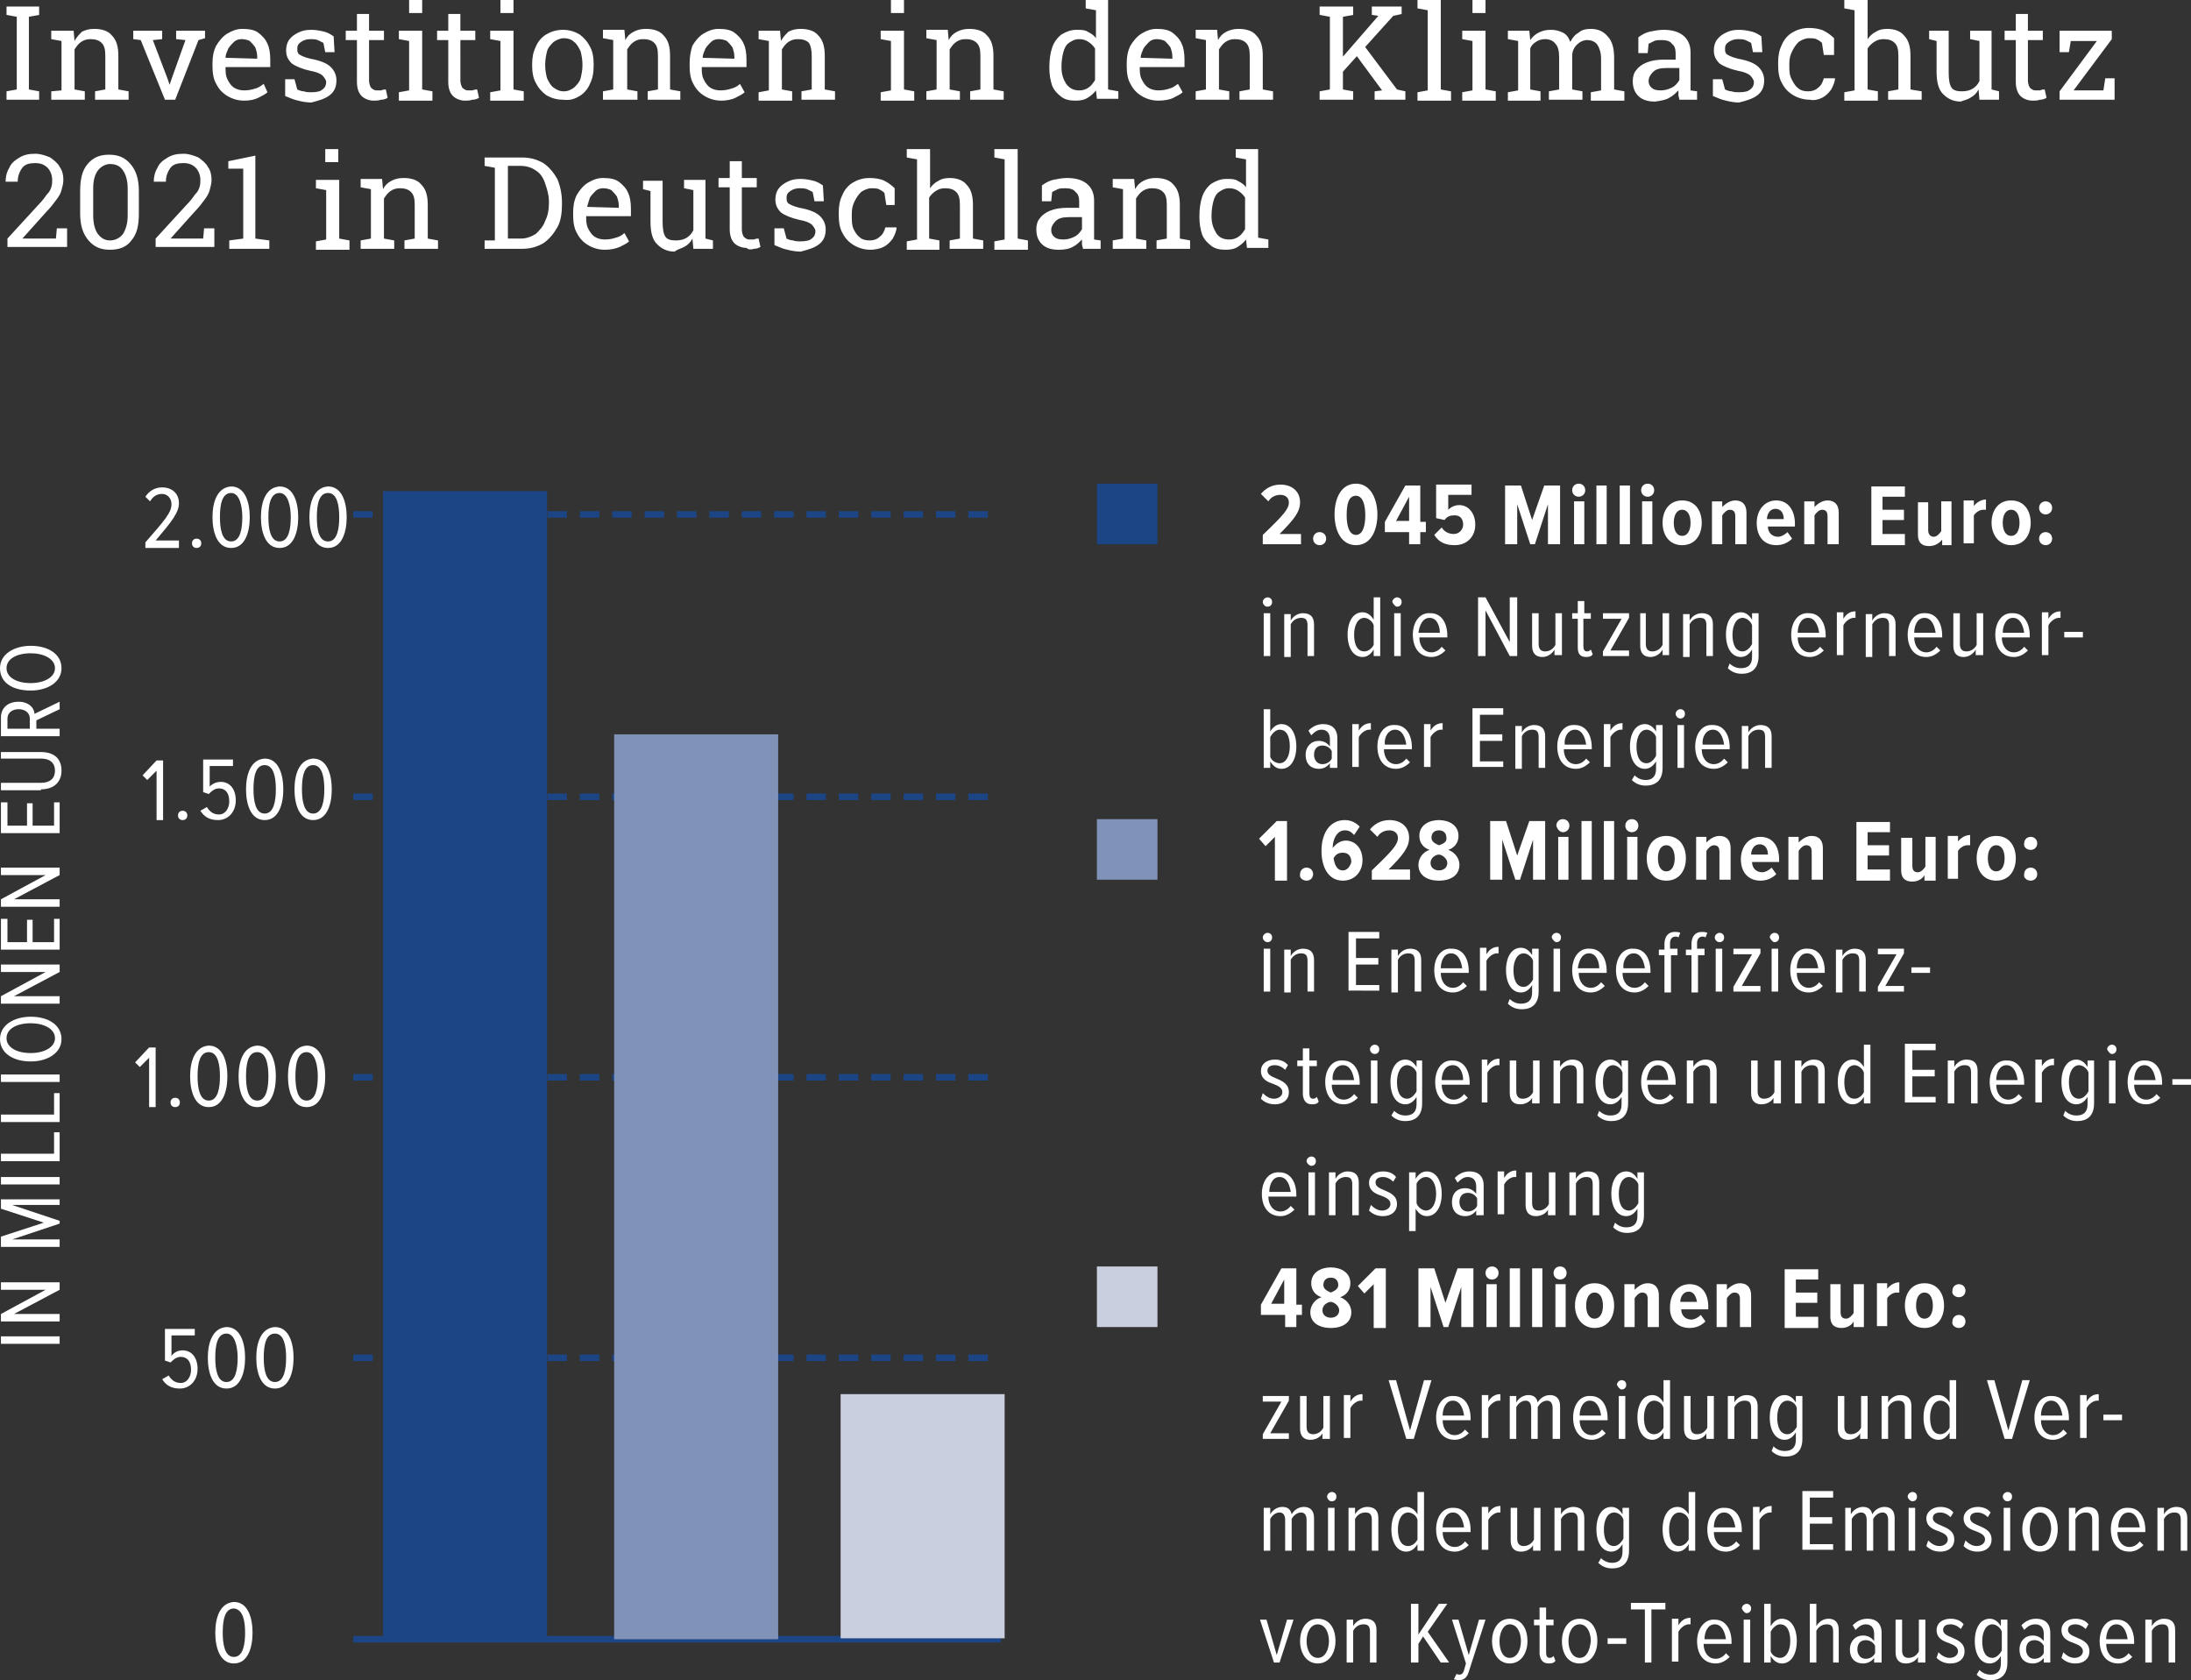 <?xml version="1.0" encoding="utf-8"?>
<!-- Generator: Adobe Illustrator 28.2.0, SVG Export Plug-In . SVG Version: 6.00 Build 0)  -->
<!DOCTYPE svg PUBLIC "-//W3C//DTD SVG 1.1//EN" "http://www.w3.org/Graphics/SVG/1.1/DTD/svg11.dtd">
<svg version="1.1" id="Ebene_1" xmlns:x="http://ns.adobe.com/Extensibility/1.0/" xmlns:i="http://ns.adobe.com/AdobeIllustrator/10.0/" xmlns:graph="http://ns.adobe.com/Graphs/1.0/"
	 xmlns="http://www.w3.org/2000/svg" xmlns:xlink="http://www.w3.org/1999/xlink" x="0px" y="0px" viewBox="0 0 235.1 180.3"
	 style="enable-background:new 0 0 235.1 180.3;" xml:space="preserve">
<rect x="0" y="0" width="235.1" height="180.3" fill="#333333" stroke="none"/>
<style type="text/css">
	.st0{fill:#FFFFFF;}
	.st1{fill:none;stroke:#1B4585;stroke-width:0.7;}
	.st2{fill:none;stroke:#1B4585;stroke-width:0.7;stroke-dasharray:2.087,1.387;}
	.st3{fill:#1B4585;}
	.st4{fill:#8192B8;}
	.st5{fill:#CACFDF;}
</style>
<g>
	<path class="st0" d="M130.5,25c-0.3-0.5-0.5-1-0.5-1.8v-0.1c0-0.6,0.1-1.1,0.2-1.5c0.1-0.4,0.3-0.8,0.6-1c0.3-0.2,0.6-0.4,1.1-0.4
		c0.4,0,0.7,0.1,1,0.3c0.3,0.2,0.5,0.4,0.7,0.7v3.4c-0.2,0.3-0.4,0.6-0.7,0.8c-0.3,0.2-0.6,0.3-1,0.3
		C131.3,25.7,130.8,25.5,130.5,25 M132.8,26.5c0.3-0.2,0.6-0.4,0.9-0.8l0.1,0.9h2.3v-0.9l-1.1-0.2V16h-1.3h-1.1v0.9l1.1,0.2v3
		c-0.2-0.3-0.5-0.5-0.9-0.7c-0.3-0.2-0.7-0.2-1.2-0.2c-0.6,0-1.1,0.2-1.6,0.5c-0.4,0.3-0.8,0.8-1,1.4c-0.2,0.6-0.3,1.3-0.3,2.1v0.1
		c0,0.7,0.1,1.3,0.3,1.9c0.2,0.5,0.6,0.9,1,1.2c0.4,0.3,0.9,0.4,1.5,0.4C132.1,26.8,132.5,26.7,132.8,26.5 M123,26.7v-0.9l-1.1-0.2
		v-4.3c0.2-0.3,0.4-0.6,0.7-0.8c0.3-0.2,0.6-0.3,1-0.3c0.5,0,0.9,0.1,1.2,0.4c0.3,0.3,0.4,0.7,0.4,1.4v3.6l-1.1,0.2v0.9h3.6v-0.9
		l-1.1-0.2V22c0-1-0.2-1.7-0.7-2.2c-0.4-0.5-1.1-0.7-1.9-0.7c-0.5,0-0.9,0.1-1.3,0.3c-0.4,0.2-0.7,0.5-0.9,0.9l-0.1-1.1h-2.3v0.9
		l1.1,0.2v5.3l-1.1,0.2v0.9H123z M113.1,25.4c-0.2-0.2-0.3-0.4-0.3-0.7c0-0.4,0.2-0.7,0.5-1c0.3-0.3,0.8-0.4,1.4-0.4h1.4v1.3
		c-0.2,0.3-0.4,0.6-0.8,0.8c-0.4,0.2-0.8,0.3-1.2,0.3C113.6,25.7,113.3,25.6,113.1,25.4 M115.1,26.5c0.4-0.2,0.7-0.5,1-0.8
		c0,0.2,0,0.3,0,0.5c0,0.2,0.1,0.3,0.1,0.5h1.9v-0.9l-0.7-0.1c0-0.1,0-0.2,0-0.3c0-0.1,0-0.2,0-0.3v-3.6c0-0.8-0.3-1.4-0.8-1.8
		c-0.5-0.4-1.2-0.6-2.1-0.6c-0.5,0-1,0.1-1.5,0.2c-0.4,0.1-0.8,0.3-1.2,0.6v1.7h1l0.1-1c0.2-0.1,0.4-0.2,0.6-0.3
		c0.2-0.1,0.5-0.1,0.8-0.1c0.5,0,0.9,0.1,1.1,0.4c0.3,0.2,0.4,0.6,0.4,1v0.7h-1.3c-0.7,0-1.3,0.1-1.8,0.3c-0.5,0.2-0.9,0.5-1.1,0.8
		c-0.3,0.3-0.4,0.8-0.4,1.2c0,0.7,0.2,1.2,0.6,1.6c0.4,0.4,1,0.6,1.8,0.6C114.3,26.8,114.7,26.7,115.1,26.5 M110.3,26.7v-0.9
		l-1.1-0.2V16h-2.5v0.9l1.1,0.2v8.6l-1.1,0.2v0.9H110.3z M100.8,26.7v-0.9l-1.1-0.2v-4.4c0.2-0.3,0.4-0.5,0.7-0.7
		c0.3-0.2,0.6-0.3,1-0.3c0.5,0,0.9,0.1,1.2,0.4c0.3,0.3,0.4,0.7,0.4,1.4v3.6l-1.1,0.2v0.9h3.6v-0.9l-1.1-0.2V22c0-1-0.2-1.7-0.7-2.2
		c-0.4-0.5-1.1-0.7-1.8-0.7c-0.5,0-0.9,0.1-1.2,0.3c-0.4,0.2-0.7,0.5-0.9,0.8V16h-2.5v0.9l1.1,0.2v8.6l-1.1,0.2v0.9H100.8z
		 M94.8,26.5c0.4-0.2,0.7-0.5,1-0.9c0.2-0.4,0.4-0.8,0.4-1.2l0,0h-1.2c-0.1,0.4-0.3,0.8-0.6,1c-0.3,0.3-0.7,0.4-1.1,0.4
		c-0.4,0-0.8-0.1-1-0.3c-0.3-0.2-0.5-0.5-0.7-0.9c-0.2-0.4-0.2-0.9-0.2-1.4v-0.3c0-0.5,0.1-0.9,0.3-1.3c0.2-0.4,0.4-0.7,0.7-1
		c0.3-0.2,0.7-0.4,1.1-0.4c0.3,0,0.6,0,0.8,0.1c0.2,0.1,0.4,0.2,0.6,0.4l0.2,1.3H96l0-1.8c-0.3-0.3-0.7-0.6-1.1-0.8
		c-0.4-0.2-1-0.3-1.6-0.3c-0.7,0-1.3,0.2-1.8,0.5c-0.5,0.3-0.9,0.8-1.1,1.3c-0.3,0.6-0.4,1.2-0.4,1.9v0.3c0,0.7,0.1,1.4,0.4,1.9
		c0.3,0.6,0.7,1,1.2,1.3c0.5,0.3,1.1,0.5,1.8,0.5C93.8,26.8,94.4,26.7,94.8,26.5 M87.9,26.2c0.5-0.4,0.7-0.9,0.7-1.6
		c0-0.5-0.2-1-0.6-1.4c-0.4-0.4-1.1-0.7-2.2-0.9c-0.4-0.1-0.7-0.2-0.9-0.3c-0.2-0.1-0.4-0.2-0.4-0.3c-0.1-0.1-0.1-0.3-0.1-0.5
		c0-0.3,0.1-0.5,0.4-0.7c0.3-0.2,0.6-0.3,1-0.3c0.3,0,0.5,0,0.8,0.1c0.2,0.1,0.4,0.2,0.6,0.3l0.2,1h1l-0.1-1.7
		c-0.3-0.2-0.6-0.4-1-0.5c-0.4-0.1-0.9-0.2-1.4-0.2c-0.6,0-1,0.1-1.4,0.3c-0.4,0.2-0.7,0.4-1,0.8c-0.2,0.3-0.3,0.7-0.3,1.1
		c0,0.6,0.2,1,0.6,1.4c0.4,0.3,1.1,0.6,2,0.8c0.6,0.1,1.1,0.3,1.3,0.5c0.2,0.2,0.4,0.5,0.4,0.7c0,0.3-0.1,0.6-0.4,0.8
		c-0.2,0.2-0.6,0.3-1.2,0.3c-0.3,0-0.5,0-0.8-0.1c-0.2,0-0.5-0.1-0.7-0.2l-0.3-1.1h-1l0,1.8c0.5,0.2,0.9,0.4,1.4,0.5
		c0.4,0.1,0.9,0.2,1.4,0.2C86.7,26.8,87.4,26.6,87.9,26.2 M80.9,26.7c0.3,0,0.5-0.1,0.7-0.2l-0.2-0.9c-0.1,0-0.3,0-0.5,0.1
		c-0.2,0-0.4,0-0.5,0c-0.2,0-0.4-0.1-0.6-0.3c-0.1-0.2-0.2-0.4-0.2-0.8v-4.5h1.6v-1h-1.6v-1.8h-1.3v1.8h-1.2v1h1.2v4.5
		c0,0.7,0.2,1.2,0.5,1.5c0.3,0.3,0.8,0.5,1.3,0.5C80.3,26.8,80.6,26.8,80.9,26.7 M73.4,26.5c0.4-0.2,0.7-0.5,0.9-0.9l0.1,1.1h2.1
		v-0.9l-0.8-0.2v-6.3h-1.3h-1v0.9l1,0.2v4.3c-0.2,0.4-0.4,0.6-0.7,0.8c-0.3,0.2-0.7,0.3-1.2,0.3c-0.5,0-0.9-0.1-1.1-0.4
		c-0.2-0.3-0.3-0.8-0.3-1.6v-4.4h-1.3h-0.8v0.9l0.8,0.2v3.3c0,1.1,0.2,1.9,0.7,2.4c0.5,0.5,1.1,0.8,1.9,0.8
		C72.6,26.8,73,26.7,73.4,26.5 M63,22.2c0.1-0.4,0.2-0.7,0.3-1c0.2-0.3,0.4-0.5,0.6-0.7c0.2-0.2,0.5-0.3,0.8-0.3
		c0.4,0,0.7,0.1,0.9,0.2c0.2,0.2,0.4,0.4,0.6,0.7c0.1,0.3,0.2,0.6,0.2,1v0.2L63,22.2L63,22.2z M66.5,26.5c0.4-0.2,0.8-0.4,1-0.6
		L67,25c-0.2,0.2-0.5,0.4-0.9,0.5c-0.3,0.1-0.7,0.2-1.2,0.2c-0.4,0-0.8-0.1-1.1-0.3c-0.3-0.2-0.5-0.5-0.7-0.9
		c-0.2-0.4-0.2-0.8-0.2-1.3l0,0h4.8v-0.8c0-0.7-0.1-1.3-0.3-1.7c-0.2-0.5-0.6-0.9-1-1.2c-0.4-0.3-1-0.4-1.7-0.4
		c-0.6,0-1.1,0.2-1.6,0.5c-0.5,0.3-0.9,0.8-1.2,1.3c-0.3,0.6-0.4,1.2-0.4,1.9v0.3c0,0.7,0.1,1.4,0.4,1.9c0.3,0.6,0.7,1,1.2,1.3
		c0.5,0.3,1.1,0.5,1.8,0.5C65.5,26.8,66,26.7,66.5,26.5 M54.5,17.8h1.4c0.6,0,1.2,0.2,1.6,0.5c0.5,0.3,0.8,0.8,1,1.4
		c0.2,0.6,0.4,1.2,0.4,1.9v0.2c0,0.7-0.1,1.3-0.4,1.9c-0.2,0.6-0.6,1-1,1.4c-0.5,0.3-1,0.5-1.6,0.5h-1.4V17.8z M56,26.7
		c0.9,0,1.6-0.2,2.3-0.6c0.6-0.4,1.1-1,1.5-1.7c0.4-0.7,0.5-1.6,0.5-2.5v-0.2c0-0.9-0.2-1.8-0.5-2.5c-0.4-0.7-0.9-1.3-1.5-1.7
		c-0.7-0.4-1.4-0.6-2.3-0.6h-2.8H52v0.9l1.1,0.2v7.8L52,25.8v0.9H56z M42.3,26.7v-0.9l-1.1-0.2v-4.3c0.2-0.3,0.4-0.6,0.7-0.8
		c0.3-0.2,0.6-0.3,1-0.3c0.5,0,0.9,0.1,1.2,0.4c0.3,0.3,0.4,0.7,0.4,1.4v3.6l-1.1,0.2v0.9H47v-0.9l-1.1-0.2V22c0-1-0.2-1.7-0.7-2.2
		c-0.4-0.5-1.1-0.7-1.9-0.7c-0.5,0-0.9,0.1-1.3,0.3c-0.4,0.2-0.7,0.5-0.9,0.9l-0.1-1.1h-2.3v0.9l1.1,0.2v5.3l-1.1,0.2v0.9H42.3z
		 M36.3,16h-1.4v1.4h1.4V16z M37.5,26.7v-0.9l-1.1-0.2v-6.3h-2.5v0.9l1.1,0.2v5.3l-1.1,0.2v0.9H37.5z M28.9,26.7v-0.9l-1.5-0.2v-8.9
		l-2.9,0.6v0.8l1.6,0v7.5l-1.5,0.2v0.9H28.9z M23,26.7v-2.2h-1.1l-0.1,1.1h-3.5l0,0l2.6-2.9c0.4-0.4,0.7-0.8,1-1.2
		c0.3-0.4,0.5-0.7,0.6-1.1c0.1-0.4,0.2-0.7,0.2-1.1c0-0.5-0.1-1-0.4-1.4c-0.2-0.4-0.6-0.7-1-1c-0.5-0.2-1-0.4-1.6-0.4
		c-0.7,0-1.2,0.1-1.7,0.4c-0.5,0.3-0.9,0.6-1.1,1.1c-0.3,0.5-0.4,1-0.4,1.5l0,0h1.3c0-0.6,0.2-1.1,0.5-1.5c0.3-0.4,0.8-0.5,1.4-0.5
		c0.6,0,1,0.2,1.3,0.5c0.3,0.3,0.5,0.8,0.5,1.3c0,0.3,0,0.5-0.1,0.8c-0.1,0.3-0.2,0.5-0.5,0.8c-0.2,0.3-0.5,0.7-0.9,1.1l-3.3,3.6
		v0.9H23z M10.5,25.1c-0.3-0.4-0.5-1.1-0.5-2v-2.9c0-0.9,0.2-1.5,0.5-1.9c0.3-0.4,0.8-0.7,1.3-0.7c0.6,0,1.1,0.2,1.4,0.7
		c0.3,0.4,0.5,1.1,0.5,1.9v2.9c0,0.9-0.2,1.5-0.5,2c-0.3,0.4-0.8,0.7-1.4,0.7C11.2,25.8,10.8,25.5,10.5,25.1 M14.1,25.8
		c0.6-0.7,0.8-1.6,0.8-2.9v-2.4c0-1.3-0.3-2.2-0.9-2.9c-0.6-0.7-1.3-1-2.3-1c-1,0-1.7,0.3-2.3,1c-0.6,0.7-0.8,1.7-0.8,2.9v2.4
		c0,1.3,0.3,2.2,0.9,2.9c0.6,0.7,1.3,1,2.3,1C12.8,26.8,13.6,26.5,14.1,25.8 M7.2,26.7v-2.2H6.1L6,25.6H2.4l0,0L5,22.7
		c0.4-0.4,0.7-0.8,1-1.2c0.3-0.4,0.5-0.7,0.6-1.1c0.1-0.4,0.2-0.7,0.2-1.1c0-0.5-0.1-1-0.4-1.4c-0.2-0.4-0.6-0.7-1-1
		c-0.5-0.2-1-0.4-1.6-0.4c-0.7,0-1.2,0.1-1.7,0.4c-0.5,0.3-0.9,0.6-1.1,1.1c-0.3,0.5-0.4,1-0.4,1.5l0,0h1.3c0-0.6,0.2-1.1,0.5-1.5
		c0.3-0.4,0.8-0.5,1.4-0.5c0.6,0,1,0.2,1.3,0.5c0.3,0.3,0.5,0.8,0.5,1.3c0,0.3,0,0.5-0.1,0.8c-0.1,0.3-0.2,0.5-0.5,0.8
		c-0.2,0.3-0.5,0.7-0.9,1.1l-3.3,3.6v0.9H7.2z"/>
	<path class="st0" d="M226.9,10.7V8.4h-1l-0.2,1.3h-3.2l4.1-5.5V3.3H221v2.3h1l0.2-1.2h2.8l-4,5.4v0.9H226.9z M218.9,10.7
		c0.3,0,0.5-0.1,0.7-0.2l-0.2-0.9c-0.1,0-0.3,0-0.5,0.1c-0.2,0-0.4,0-0.5,0c-0.2,0-0.4-0.1-0.6-0.3c-0.1-0.2-0.2-0.4-0.2-0.8V4.3
		h1.6v-1h-1.6V1.5h-1.3v1.8h-1.2v1h1.2v4.5c0,0.7,0.2,1.2,0.5,1.5c0.3,0.3,0.8,0.5,1.3,0.5C218.4,10.8,218.6,10.8,218.9,10.7
		 M211.4,10.5c0.4-0.2,0.7-0.5,0.9-0.9l0.1,1.1h2.1V9.8l-0.8-0.2V3.3h-1.3h-1v0.9l1,0.2v4.3c-0.2,0.4-0.4,0.6-0.7,0.8
		c-0.3,0.2-0.7,0.3-1.2,0.3c-0.5,0-0.9-0.1-1.1-0.4c-0.2-0.3-0.3-0.8-0.3-1.6V3.3h-1.3h-0.8v0.9l0.8,0.2v3.3c0,1.1,0.2,1.9,0.7,2.4
		c0.5,0.5,1.1,0.8,1.9,0.8C210.6,10.8,211.1,10.7,211.4,10.5 M201.5,10.7V9.8l-1.1-0.2V5.2c0.2-0.3,0.4-0.5,0.7-0.7
		c0.3-0.2,0.6-0.3,1-0.3c0.5,0,0.9,0.1,1.2,0.4c0.3,0.3,0.4,0.7,0.4,1.4v3.6l-1.1,0.2v0.9h3.6V9.8L205,9.6V6c0-1-0.2-1.7-0.7-2.2
		c-0.4-0.5-1.1-0.7-1.8-0.7c-0.5,0-0.9,0.1-1.2,0.3c-0.4,0.2-0.7,0.5-0.9,0.8V0h-2.5v0.9l1.1,0.2v8.6l-1.1,0.2v0.9H201.5z
		 M195.5,10.5c0.4-0.2,0.7-0.5,1-0.9c0.2-0.4,0.4-0.8,0.4-1.2l0,0h-1.2c-0.1,0.4-0.3,0.8-0.6,1c-0.3,0.3-0.7,0.4-1.1,0.4
		c-0.4,0-0.8-0.1-1-0.3c-0.3-0.2-0.5-0.5-0.7-0.9C192,8.1,192,7.6,192,7.1V6.8c0-0.5,0.1-0.9,0.3-1.3c0.2-0.4,0.4-0.7,0.7-1
		c0.3-0.2,0.7-0.4,1.1-0.4c0.3,0,0.6,0,0.8,0.1c0.2,0.1,0.4,0.2,0.6,0.4l0.2,1.3h1.1l0-1.8c-0.3-0.3-0.7-0.6-1.1-0.8
		c-0.4-0.2-1-0.3-1.6-0.3c-0.7,0-1.3,0.2-1.8,0.5c-0.5,0.3-0.9,0.8-1.1,1.3c-0.3,0.6-0.4,1.2-0.4,1.9v0.3c0,0.7,0.1,1.4,0.4,1.9
		c0.3,0.6,0.7,1,1.2,1.3c0.5,0.3,1.1,0.5,1.8,0.5C194.6,10.8,195.1,10.7,195.5,10.5 M188.6,10.2c0.5-0.4,0.7-0.9,0.7-1.6
		c0-0.5-0.2-1-0.6-1.4c-0.4-0.4-1.1-0.7-2.2-0.9c-0.4-0.1-0.7-0.2-0.9-0.3c-0.2-0.1-0.4-0.2-0.4-0.3c-0.1-0.1-0.1-0.3-0.1-0.5
		c0-0.3,0.1-0.5,0.4-0.7c0.3-0.2,0.6-0.3,1-0.3c0.3,0,0.5,0,0.8,0.1c0.2,0.1,0.4,0.2,0.6,0.3l0.2,1h1l-0.1-1.7
		c-0.3-0.2-0.6-0.4-1-0.5c-0.4-0.1-0.9-0.2-1.4-0.2c-0.6,0-1,0.1-1.4,0.3c-0.4,0.2-0.7,0.4-1,0.8c-0.2,0.3-0.3,0.7-0.3,1.1
		c0,0.6,0.2,1,0.6,1.4c0.4,0.3,1.1,0.6,2,0.8c0.6,0.1,1.1,0.3,1.3,0.5c0.2,0.2,0.4,0.5,0.4,0.7c0,0.3-0.1,0.6-0.4,0.8
		c-0.2,0.2-0.6,0.3-1.2,0.3c-0.3,0-0.5,0-0.8-0.1c-0.2,0-0.5-0.1-0.7-0.2l-0.3-1.1h-1l0,1.8c0.5,0.2,0.9,0.4,1.4,0.5
		c0.4,0.1,0.9,0.2,1.4,0.2C187.4,10.8,188.1,10.6,188.6,10.2 M177.2,9.4c-0.2-0.2-0.3-0.4-0.3-0.7c0-0.4,0.2-0.7,0.5-1
		c0.3-0.3,0.8-0.4,1.4-0.4h1.4v1.3c-0.2,0.3-0.4,0.6-0.8,0.8c-0.4,0.2-0.8,0.3-1.2,0.3C177.7,9.7,177.4,9.6,177.2,9.4 M179.1,10.5
		c0.4-0.2,0.7-0.5,1-0.8c0,0.2,0,0.3,0,0.5c0,0.2,0.1,0.3,0.1,0.5h1.9V9.8l-0.7-0.1c0-0.1,0-0.2,0-0.3c0-0.1,0-0.2,0-0.3V5.6
		c0-0.8-0.3-1.4-0.8-1.8c-0.5-0.4-1.2-0.6-2.1-0.6c-0.5,0-1,0.1-1.5,0.2c-0.4,0.1-0.8,0.3-1.2,0.6v1.7h1l0.1-1
		c0.2-0.1,0.4-0.2,0.6-0.3c0.2-0.1,0.5-0.1,0.8-0.1c0.5,0,0.9,0.1,1.1,0.4c0.3,0.2,0.4,0.6,0.4,1v0.7h-1.3c-0.7,0-1.3,0.1-1.8,0.3
		c-0.5,0.2-0.9,0.5-1.1,0.8c-0.3,0.3-0.4,0.8-0.4,1.2c0,0.7,0.2,1.2,0.6,1.6c0.4,0.4,1,0.6,1.8,0.6
		C178.3,10.8,178.8,10.7,179.1,10.5 M165.3,10.7V9.8l-1.1-0.2V5.2c0.1-0.3,0.3-0.5,0.6-0.7c0.3-0.2,0.6-0.3,1-0.3
		c0.5,0,0.9,0.2,1.1,0.5c0.3,0.3,0.4,0.8,0.4,1.5v3.4l-1.1,0.2v0.9h3.6V9.8l-1.1-0.2V6c0-0.5,0.2-0.9,0.5-1.2
		c0.3-0.3,0.7-0.5,1.1-0.5c0.5,0,0.9,0.2,1.1,0.5c0.2,0.3,0.4,0.8,0.4,1.5v3.4l-1.1,0.2v0.9h3.6V9.8l-1.1-0.2V6.2
		c0-1-0.2-1.8-0.7-2.3c-0.4-0.5-1-0.8-1.8-0.8c-0.5,0-1,0.1-1.3,0.4c-0.4,0.2-0.7,0.6-0.9,1c-0.2-0.5-0.4-0.8-0.8-1
		c-0.4-0.2-0.8-0.3-1.3-0.3s-0.9,0.1-1.3,0.3c-0.4,0.2-0.7,0.5-0.9,0.8l-0.1-1h-2.3v0.9l1.1,0.2v5.3l-1.1,0.2v0.9H165.3z M159.4,0
		H158v1.4h1.4V0z M160.5,10.7V9.8l-1.1-0.2V3.3h-2.5v0.9l1.1,0.2v5.3l-1.1,0.2v0.9H160.5z M155.7,10.7V9.8l-1.1-0.2V0h-2.5v0.9
		l1.1,0.2v8.6l-1.1,0.2v0.9H155.7z M150.8,10.7V9.8l-0.9-0.2l-3.6-4.8l-0.8,1.1l2.8,3.8l0,0l-0.8,0.1v0.9H150.8z M145.2,10.7V9.8
		l-1.1-0.2V1.8l1.1-0.2V0.7h-3.6v0.9l1.1,0.2v7.8l-1.1,0.2v0.9H145.2z M149.5,1.7l0.9-0.2V0.7h-3.2v0.9l0.7,0.1l0,0L143.3,7l0.7,0.8
		L149.5,1.7z M131.9,10.7V9.8l-1.1-0.2V5.3c0.2-0.3,0.4-0.6,0.7-0.8c0.3-0.2,0.6-0.3,1-0.3c0.5,0,0.9,0.1,1.2,0.4
		c0.3,0.3,0.4,0.7,0.4,1.4v3.6L133,9.8v0.9h3.6V9.8l-1.1-0.2V6c0-1-0.2-1.7-0.7-2.2c-0.4-0.5-1.1-0.7-1.9-0.7
		c-0.5,0-0.9,0.1-1.3,0.3c-0.4,0.2-0.7,0.5-0.9,0.9l-0.1-1.1h-2.3v0.9l1.1,0.2v5.3l-1.1,0.2v0.9H131.9z M122.4,6.2
		c0-0.4,0.2-0.7,0.3-1c0.2-0.3,0.4-0.5,0.6-0.7c0.2-0.2,0.5-0.3,0.8-0.3c0.4,0,0.7,0.1,0.9,0.2c0.2,0.2,0.4,0.4,0.6,0.7
		c0.1,0.3,0.2,0.6,0.2,1v0.2L122.4,6.2L122.4,6.2z M125.9,10.5c0.4-0.2,0.8-0.4,1-0.6L126.4,9c-0.3,0.2-0.5,0.4-0.9,0.5
		c-0.3,0.1-0.7,0.2-1.2,0.2c-0.4,0-0.8-0.1-1.1-0.3c-0.3-0.2-0.5-0.5-0.7-0.9c-0.2-0.4-0.2-0.8-0.2-1.3l0,0h4.8V6.4
		c0-0.7-0.1-1.3-0.3-1.7c-0.2-0.5-0.6-0.9-1-1.2c-0.4-0.3-1-0.4-1.7-0.4c-0.6,0-1.1,0.2-1.6,0.5c-0.5,0.3-0.9,0.8-1.2,1.3
		c-0.3,0.6-0.4,1.2-0.4,1.9v0.3c0,0.7,0.1,1.4,0.4,1.9c0.3,0.6,0.7,1,1.2,1.3c0.5,0.3,1.1,0.5,1.8,0.5
		C124.9,10.8,125.5,10.7,125.9,10.5 M114.4,9c-0.3-0.5-0.5-1-0.5-1.8V7.1c0-0.6,0.1-1.1,0.2-1.5c0.1-0.4,0.3-0.8,0.6-1
		c0.3-0.2,0.6-0.4,1.1-0.4c0.4,0,0.7,0.1,1,0.3c0.3,0.2,0.5,0.4,0.7,0.7v3.4c-0.2,0.3-0.4,0.6-0.7,0.8c-0.3,0.2-0.6,0.3-1,0.3
		C115.2,9.7,114.8,9.5,114.4,9 M116.7,10.5c0.3-0.2,0.6-0.4,0.9-0.8l0.1,0.9h2.3V9.8l-1.1-0.2V0h-1.3h-1.1v0.9l1.1,0.2v3
		c-0.2-0.3-0.5-0.5-0.9-0.7c-0.3-0.2-0.7-0.2-1.2-0.2c-0.6,0-1.1,0.2-1.6,0.5c-0.4,0.3-0.8,0.8-1,1.4c-0.2,0.6-0.3,1.3-0.3,2.1v0.1
		c0,0.7,0.1,1.3,0.3,1.9c0.2,0.5,0.6,0.9,1,1.2c0.4,0.3,0.9,0.4,1.5,0.4C116,10.8,116.4,10.7,116.7,10.5 M103,10.7V9.8l-1.1-0.2V5.3
		c0.2-0.3,0.4-0.6,0.7-0.8c0.3-0.2,0.6-0.3,1-0.3c0.5,0,0.9,0.1,1.2,0.4c0.3,0.3,0.4,0.7,0.4,1.4v3.6l-1.1,0.2v0.9h3.6V9.8l-1.1-0.2
		V6c0-1-0.2-1.7-0.7-2.2c-0.4-0.5-1.1-0.7-1.9-0.7c-0.5,0-0.9,0.1-1.3,0.3c-0.4,0.2-0.7,0.5-0.9,0.9l-0.1-1.1h-2.3v0.9l1.1,0.2v5.3
		l-1.1,0.2v0.9H103z M97,0h-1.4v1.4H97V0z M98.1,10.7V9.8L97,9.6V3.3h-2.5v0.9l1.1,0.2v5.3l-1.1,0.2v0.9H98.1z M85,10.7V9.8
		l-1.1-0.2V5.3c0.2-0.3,0.4-0.6,0.7-0.8c0.3-0.2,0.6-0.3,1-0.3c0.5,0,0.9,0.1,1.2,0.4C87,4.9,87.1,5.4,87.1,6v3.6L86,9.8v0.9h3.6
		V9.8l-1.1-0.2V6c0-1-0.2-1.7-0.7-2.2c-0.4-0.5-1.1-0.7-1.9-0.7c-0.5,0-0.9,0.1-1.3,0.3C84.3,3.7,84,4,83.8,4.4l-0.1-1.1h-2.3v0.9
		l1.1,0.2v5.3l-1.1,0.2v0.9H85z M75.4,6.2c0-0.4,0.2-0.7,0.3-1c0.2-0.3,0.4-0.5,0.6-0.7c0.2-0.2,0.5-0.3,0.8-0.3
		c0.4,0,0.7,0.1,0.9,0.2c0.2,0.2,0.4,0.4,0.6,0.7c0.1,0.3,0.2,0.6,0.2,1v0.2L75.4,6.2L75.4,6.2z M78.9,10.5c0.4-0.2,0.8-0.4,1-0.6
		L79.4,9c-0.2,0.2-0.5,0.4-0.9,0.5c-0.3,0.1-0.7,0.2-1.2,0.2c-0.4,0-0.8-0.1-1.1-0.3c-0.3-0.2-0.5-0.5-0.7-0.9
		c-0.2-0.4-0.2-0.8-0.2-1.3l0,0h4.8V6.4c0-0.7-0.1-1.3-0.3-1.7c-0.2-0.5-0.6-0.9-1-1.2c-0.4-0.3-1-0.4-1.7-0.4
		c-0.6,0-1.1,0.2-1.6,0.5c-0.5,0.3-0.9,0.8-1.2,1.3C74.1,5.5,74,6.1,74,6.8v0.3c0,0.7,0.1,1.4,0.4,1.9c0.3,0.6,0.7,1,1.2,1.3
		c0.5,0.3,1.1,0.5,1.8,0.5C77.9,10.8,78.5,10.7,78.9,10.5 M68.4,10.7V9.8l-1.1-0.2V5.3c0.2-0.3,0.4-0.6,0.7-0.8
		c0.3-0.2,0.6-0.3,1-0.3c0.5,0,0.9,0.1,1.2,0.4c0.3,0.3,0.4,0.7,0.4,1.4v3.6l-1.1,0.2v0.9H73V9.8l-1.1-0.2V6c0-1-0.2-1.7-0.7-2.2
		c-0.4-0.5-1.1-0.7-1.9-0.7c-0.5,0-0.9,0.1-1.3,0.3c-0.4,0.2-0.7,0.5-0.9,0.9l-0.1-1.1h-2.3v0.9l1.1,0.2v5.3l-1.1,0.2v0.9H68.4z
		 M59.4,9.4c-0.3-0.2-0.5-0.6-0.7-1C58.6,8,58.5,7.6,58.5,7V6.9c0-0.5,0.1-1,0.2-1.4c0.1-0.4,0.4-0.7,0.7-1c0.3-0.2,0.7-0.4,1.1-0.4
		c0.4,0,0.8,0.1,1.1,0.4c0.3,0.2,0.5,0.6,0.7,1c0.1,0.4,0.2,0.9,0.2,1.4V7c0,0.5-0.1,1-0.2,1.4c-0.1,0.4-0.4,0.7-0.7,1
		c-0.3,0.2-0.6,0.4-1.1,0.4C60,9.8,59.7,9.6,59.4,9.4 M62.2,10.3c0.5-0.3,0.9-0.8,1.1-1.3c0.3-0.6,0.4-1.2,0.4-2V6.9
		c0-0.7-0.1-1.4-0.4-1.9c-0.3-0.6-0.7-1-1.1-1.3c-0.5-0.3-1.1-0.5-1.8-0.5c-0.7,0-1.3,0.2-1.8,0.5c-0.5,0.3-0.9,0.8-1.1,1.3
		c-0.3,0.6-0.4,1.2-0.4,1.9V7c0,0.7,0.1,1.4,0.4,1.9c0.3,0.6,0.7,1,1.1,1.3c0.5,0.3,1.1,0.5,1.8,0.5C61.2,10.8,61.7,10.6,62.2,10.3
		 M55.1,0h-1.4v1.4h1.4V0z M56.2,10.7V9.8l-1.1-0.2V3.3h-2.5v0.9l1.1,0.2v5.3l-1.1,0.2v0.9H56.2z M50.7,10.7c0.3,0,0.5-0.1,0.7-0.2
		l-0.2-0.9c-0.1,0-0.3,0-0.5,0.1c-0.2,0-0.4,0-0.5,0c-0.2,0-0.4-0.1-0.6-0.3c-0.1-0.2-0.2-0.4-0.2-0.8V4.3h1.6v-1h-1.6V1.5h-1.3v1.8
		h-1.2v1h1.2v4.5c0,0.7,0.2,1.2,0.5,1.5c0.3,0.3,0.8,0.5,1.3,0.5C50.1,10.8,50.4,10.8,50.7,10.7 M45.3,0h-1.4v1.4h1.4V0z M46.4,10.7
		V9.8l-1.1-0.2V3.3h-2.5v0.9l1.1,0.2v5.3l-1.1,0.2v0.9H46.4z M40.9,10.7c0.3,0,0.5-0.1,0.7-0.2l-0.2-0.9c-0.1,0-0.3,0-0.5,0.1
		c-0.2,0-0.4,0-0.5,0c-0.2,0-0.4-0.1-0.6-0.3c-0.1-0.2-0.2-0.4-0.2-0.8V4.3h1.6v-1h-1.6V1.5h-1.3v1.8h-1.2v1h1.2v4.5
		c0,0.7,0.2,1.2,0.5,1.5c0.3,0.3,0.8,0.5,1.3,0.5C40.3,10.8,40.6,10.8,40.9,10.7 M35.4,10.2c0.5-0.4,0.7-0.9,0.7-1.6
		c0-0.5-0.2-1-0.6-1.4c-0.4-0.4-1.1-0.7-2.2-0.9c-0.4-0.1-0.7-0.2-0.9-0.3C32.2,5.9,32,5.8,32,5.7c-0.1-0.1-0.1-0.3-0.1-0.5
		c0-0.3,0.1-0.5,0.4-0.7c0.3-0.2,0.6-0.3,1-0.3c0.3,0,0.5,0,0.8,0.1c0.2,0.1,0.4,0.2,0.6,0.3l0.2,1h1l-0.1-1.7
		c-0.3-0.2-0.6-0.4-1-0.5c-0.4-0.1-0.9-0.2-1.4-0.2c-0.6,0-1,0.1-1.4,0.3c-0.4,0.2-0.7,0.4-1,0.8c-0.2,0.3-0.3,0.7-0.3,1.1
		c0,0.6,0.2,1,0.6,1.4c0.4,0.3,1.1,0.6,2,0.8c0.6,0.1,1.1,0.3,1.3,0.5c0.2,0.2,0.4,0.5,0.4,0.7c0,0.3-0.1,0.6-0.4,0.8
		c-0.2,0.2-0.6,0.3-1.2,0.3c-0.3,0-0.5,0-0.8-0.1c-0.2,0-0.5-0.1-0.7-0.2l-0.3-1.1h-1l0,1.8c0.5,0.2,0.9,0.4,1.4,0.5
		c0.4,0.1,0.9,0.2,1.4,0.2C34.2,10.8,34.9,10.6,35.4,10.2 M24.2,6.2c0-0.4,0.2-0.7,0.3-1c0.2-0.3,0.4-0.5,0.6-0.7
		c0.2-0.2,0.5-0.3,0.8-0.3c0.4,0,0.7,0.1,0.9,0.2c0.2,0.2,0.4,0.4,0.6,0.7c0.1,0.3,0.2,0.6,0.2,1v0.2L24.2,6.2L24.2,6.2z M27.7,10.5
		c0.4-0.2,0.8-0.4,1-0.6L28.3,9c-0.3,0.2-0.5,0.4-0.9,0.5c-0.3,0.1-0.7,0.2-1.2,0.2c-0.4,0-0.8-0.1-1.1-0.3
		c-0.3-0.2-0.5-0.5-0.7-0.9c-0.2-0.4-0.2-0.8-0.2-1.3l0,0H29V6.4c0-0.7-0.1-1.3-0.3-1.7c-0.2-0.5-0.6-0.9-1-1.2
		c-0.4-0.3-1-0.4-1.7-0.4c-0.6,0-1.1,0.2-1.6,0.5c-0.5,0.3-0.9,0.8-1.2,1.3c-0.3,0.6-0.4,1.2-0.4,1.9v0.3c0,0.7,0.1,1.4,0.4,1.9
		c0.3,0.6,0.7,1,1.2,1.3c0.5,0.3,1.1,0.5,1.8,0.5C26.8,10.8,27.3,10.7,27.7,10.5 M18.8,10.7l2.5-6.4L22,4.1V3.3h-3.1v0.9l1,0.1
		l-1.5,4.2l-0.2,0.6h0L18,8.5l-1.6-4.2l1-0.1V3.3h-3.1v0.9l0.8,0.1l2.6,6.4H18.8z M9.1,10.7V9.8L8,9.6V5.3c0.2-0.3,0.4-0.6,0.7-0.8
		c0.3-0.2,0.6-0.3,1-0.3c0.5,0,0.9,0.1,1.2,0.4c0.3,0.3,0.4,0.7,0.4,1.4v3.6l-1.1,0.2v0.9h3.6V9.8l-1.1-0.2V6c0-1-0.2-1.7-0.7-2.2
		c-0.4-0.5-1.1-0.7-1.9-0.7c-0.5,0-0.9,0.1-1.3,0.3C8.5,3.7,8.2,4,8,4.4L7.9,3.3H5.5v0.9l1.1,0.2v5.3L5.5,9.8v0.9H9.1z M4.2,10.7
		V9.8L3.1,9.6V1.8l1.1-0.2V0.7H0.7v0.9l1.1,0.2v7.8L0.7,9.8v0.9H4.2z"/>
	<path class="st0" d="M233.4,178.4v-3.5c0-0.8-0.4-1.2-1.2-1.2c-0.6,0-1.1,0.4-1.3,0.8v-0.7h-0.7v4.6h0.7V175
		c0.2-0.4,0.6-0.7,1.1-0.7c0.5,0,0.7,0.2,0.7,0.8v3.3H233.4z M227.1,174.3c0.8,0,1.1,0.9,1.2,1.6H226
		C226,175.2,226.3,174.3,227.1,174.3 M225.3,176.1c0,1.4,0.7,2.4,2,2.4c0.6,0,1.1-0.3,1.5-0.7l-0.4-0.4c-0.3,0.4-0.7,0.6-1.1,0.6
		c-0.8,0-1.3-0.7-1.3-1.6h3v-0.2c0-1.3-0.6-2.4-1.8-2.4C226,173.7,225.3,174.8,225.3,176.1 M221.2,177.9c0.4,0.4,0.9,0.6,1.5,0.6
		c0.9,0,1.5-0.5,1.5-1.3c0-0.9-0.7-1.2-1.4-1.5c-0.5-0.2-0.9-0.4-0.9-0.8c0-0.4,0.3-0.6,0.8-0.6c0.4,0,0.8,0.2,1.1,0.5l0.3-0.5
		c-0.3-0.4-0.8-0.6-1.4-0.6c-0.9,0-1.5,0.5-1.5,1.2c0,0.9,0.7,1.2,1.3,1.4c0.5,0.2,1,0.4,1,0.9c0,0.4-0.4,0.7-0.9,0.7
		c-0.5,0-0.9-0.3-1.2-0.6L221.2,177.9z M219.3,177.4c-0.2,0.4-0.6,0.6-1,0.6c-0.6,0-0.9-0.5-0.9-1c0-0.6,0.3-1,0.9-1
		c0.4,0,0.8,0.2,1,0.6V177.4z M220,178.4v-3.2c0-1-0.6-1.5-1.5-1.5c-0.6,0-1.1,0.2-1.6,0.7l0.3,0.5c0.4-0.4,0.7-0.6,1.2-0.6
		c0.6,0,0.9,0.4,0.9,1v0.8c-0.3-0.4-0.7-0.6-1.2-0.6c-0.8,0-1.4,0.6-1.4,1.5c0,1,0.6,1.5,1.4,1.5c0.5,0,0.9-0.2,1.2-0.6v0.5H220z
		 M214.8,177.1c-0.2,0.4-0.6,0.8-1,0.8c-0.8,0-1.1-0.8-1.1-1.8c0-1,0.4-1.8,1.1-1.8c0.4,0,0.9,0.4,1,0.8V177.1z M212.1,179.7
		c0.4,0.4,0.9,0.6,1.5,0.6c1,0,1.8-0.5,1.8-1.9v-4.6h-0.7v0.7c-0.3-0.5-0.7-0.8-1.2-0.8c-1,0-1.6,1-1.6,2.4c0,1.4,0.6,2.4,1.6,2.4
		c0.5,0,0.9-0.3,1.2-0.8v0.8c0,0.9-0.5,1.2-1.1,1.2c-0.5,0-0.9-0.2-1.2-0.5L212.1,179.7z M207.8,177.9c0.4,0.4,0.9,0.6,1.5,0.6
		c0.9,0,1.5-0.5,1.5-1.3c0-0.9-0.7-1.2-1.4-1.5c-0.5-0.2-0.9-0.4-0.9-0.8c0-0.4,0.3-0.6,0.8-0.6c0.4,0,0.8,0.2,1.1,0.5l0.3-0.5
		c-0.3-0.4-0.8-0.6-1.4-0.6c-0.9,0-1.5,0.5-1.5,1.2c0,0.9,0.7,1.2,1.3,1.4c0.5,0.2,1,0.4,1,0.9c0,0.4-0.4,0.7-0.9,0.7
		c-0.5,0-0.9-0.3-1.2-0.6L207.8,177.9z M206.6,178.4v-4.6h-0.7v3.4c-0.2,0.4-0.6,0.7-1.1,0.7c-0.4,0-0.7-0.2-0.7-0.8v-3.3h-0.7v3.5
		c0,0.8,0.4,1.2,1.1,1.2c0.6,0,1.1-0.3,1.3-0.7v0.6H206.6z M201.2,177.4c-0.2,0.4-0.6,0.6-1,0.6c-0.6,0-0.9-0.5-0.9-1
		c0-0.6,0.3-1,0.9-1c0.4,0,0.8,0.2,1,0.6V177.4z M201.9,178.4v-3.2c0-1-0.6-1.5-1.5-1.5c-0.6,0-1.1,0.2-1.6,0.7l0.3,0.5
		c0.4-0.4,0.7-0.6,1.1-0.6c0.6,0,0.9,0.4,0.9,1v0.8c-0.3-0.4-0.7-0.6-1.2-0.6c-0.8,0-1.4,0.6-1.4,1.5c0,1,0.6,1.5,1.4,1.5
		c0.5,0,0.9-0.2,1.2-0.6v0.5H201.9z M197.3,178.4v-3.5c0-0.8-0.4-1.2-1.1-1.2c-0.6,0-1.1,0.4-1.3,0.8v-2.4h-0.7v6.3h0.7V175
		c0.2-0.4,0.6-0.7,1.1-0.7c0.5,0,0.7,0.2,0.7,0.8v3.3H197.3z M190,175.1c0.2-0.4,0.6-0.8,1-0.8c0.8,0,1.1,0.8,1.1,1.8
		c0,1-0.4,1.8-1.1,1.8c-0.4,0-0.9-0.3-1-0.7V175.1z M190,178.4v-0.7c0.3,0.5,0.7,0.8,1.2,0.8c1,0,1.6-1,1.6-2.4
		c0-1.4-0.6-2.4-1.6-2.4c-0.5,0-0.9,0.3-1.2,0.8v-2.4h-0.7v6.3H190z M187.8,173.8h-0.7v4.6h0.7V173.8z M187.4,173.1
		c0.3,0,0.5-0.2,0.5-0.5c0-0.3-0.2-0.5-0.5-0.5c-0.2,0-0.5,0.2-0.5,0.5C187,172.8,187.2,173.1,187.4,173.1 M184,174.3
		c0.8,0,1.1,0.9,1.2,1.6h-2.3C182.9,175.2,183.2,174.3,184,174.3 M182.1,176.1c0,1.4,0.7,2.4,2,2.4c0.6,0,1.1-0.3,1.5-0.7l-0.4-0.4
		c-0.3,0.4-0.7,0.6-1.1,0.6c-0.8,0-1.3-0.7-1.3-1.6h3v-0.2c0-1.3-0.6-2.4-1.8-2.4C182.9,173.7,182.1,174.8,182.1,176.1 M180.1,178.4
		v-3.3c0.2-0.4,0.7-0.8,1.1-0.8c0.1,0,0.2,0,0.2,0v-0.7c-0.6,0-1,0.3-1.3,0.8v-0.7h-0.7v4.6H180.1z M177.2,178.4v-5.7h1.5v-0.7H175
		v0.7h1.5v5.7H177.2z M174.5,175.8h-2v0.6h2V175.8z M169.5,177.9c-0.8,0-1.2-0.9-1.2-1.8c0-0.9,0.4-1.8,1.2-1.8
		c0.8,0,1.2,0.9,1.2,1.8C170.6,177,170.3,177.9,169.5,177.9 M169.5,178.5c1.2,0,1.9-1.1,1.9-2.4c0-1.3-0.6-2.4-1.9-2.4
		c-1.2,0-1.9,1.1-1.9,2.4C167.6,177.4,168.2,178.5,169.5,178.5 M166.2,178.5c0.4,0,0.6-0.1,0.7-0.3l-0.2-0.5
		c-0.1,0.1-0.2,0.2-0.4,0.2c-0.3,0-0.4-0.2-0.4-0.6v-2.9h0.8v-0.6h-0.8v-1.3h-0.7v1.3h-0.6v0.6h0.6v3.1
		C165.3,178.2,165.6,178.5,166.2,178.5 M162,177.9c-0.8,0-1.1-0.9-1.1-1.8c0-0.9,0.4-1.8,1.1-1.8c0.8,0,1.2,0.9,1.2,1.8
		C163.2,177,162.8,177.9,162,177.9 M162,178.5c1.2,0,1.9-1.1,1.9-2.4c0-1.3-0.6-2.4-1.9-2.4c-1.2,0-1.9,1.1-1.9,2.4
		C160.1,177.4,160.8,178.5,162,178.5 M156,180.2c0.1,0,0.3,0.1,0.5,0.1c0.5,0,0.9-0.2,1.1-0.9l1.8-5.6h-0.7l-1.1,3.8l-1.1-3.8h-0.7
		l1.5,4.7l-0.2,0.7c-0.1,0.4-0.3,0.5-0.5,0.5c-0.1,0-0.2,0-0.3-0.1L156,180.2z M155.5,178.4l-2.3-3.3l2.1-3h-0.9l-2.2,3.3v-3.3h-0.8
		v6.3h0.8v-2l0.5-0.8l1.9,2.8H155.5z M147.7,178.4v-3.5c0-0.8-0.4-1.2-1.2-1.2c-0.6,0-1.1,0.4-1.3,0.8v-0.7h-0.7v4.6h0.7V175
		c0.2-0.4,0.6-0.7,1.1-0.7c0.5,0,0.7,0.2,0.7,0.8v3.3H147.7z M141.4,177.9c-0.8,0-1.2-0.9-1.2-1.8c0-0.9,0.4-1.8,1.2-1.8
		c0.8,0,1.2,0.9,1.2,1.8C142.6,177,142.2,177.9,141.4,177.9 M141.4,178.5c1.2,0,1.9-1.1,1.9-2.4c0-1.3-0.6-2.4-1.9-2.4
		c-1.2,0-1.9,1.1-1.9,2.4C139.5,177.4,140.2,178.5,141.4,178.5 M137.3,178.4l1.5-4.6h-0.7l-1.1,3.8l-1.1-3.8h-0.7l1.5,4.6H137.3z"/>
	<path class="st0" d="M234.7,166.4v-3.5c0-0.8-0.4-1.2-1.2-1.2c-0.6,0-1.1,0.4-1.3,0.8v-0.7h-0.7v4.6h0.7V163
		c0.2-0.4,0.6-0.7,1.1-0.7c0.5,0,0.7,0.2,0.7,0.8v3.3H234.7z M228.4,162.3c0.8,0,1.1,0.9,1.2,1.6h-2.3
		C227.3,163.2,227.6,162.3,228.4,162.3 M226.5,164.1c0,1.4,0.7,2.4,2,2.4c0.6,0,1.1-0.3,1.5-0.7l-0.4-0.4c-0.3,0.4-0.7,0.6-1.1,0.6
		c-0.8,0-1.3-0.7-1.3-1.6h3v-0.2c0-1.3-0.6-2.4-1.8-2.4C227.2,161.7,226.5,162.8,226.5,164.1 M225.2,166.4v-3.5
		c0-0.8-0.4-1.2-1.2-1.2c-0.6,0-1.1,0.4-1.3,0.8v-0.7h-0.7v4.6h0.7V163c0.2-0.4,0.6-0.7,1.1-0.7c0.5,0,0.7,0.2,0.7,0.8v3.3H225.2z
		 M218.9,165.9c-0.8,0-1.1-0.9-1.1-1.8c0-0.9,0.4-1.8,1.1-1.8c0.8,0,1.2,0.9,1.2,1.8C220,165,219.7,165.9,218.9,165.9 M218.9,166.5
		c1.2,0,1.9-1.1,1.9-2.4c0-1.3-0.6-2.4-1.9-2.4c-1.2,0-1.9,1.1-1.9,2.4C217,165.4,217.7,166.5,218.9,166.5 M215.7,161.8H215v4.6h0.7
		V161.8z M215.4,161.1c0.3,0,0.5-0.2,0.5-0.5c0-0.3-0.2-0.5-0.5-0.5c-0.2,0-0.5,0.2-0.5,0.5C214.9,160.8,215.1,161.1,215.4,161.1
		 M210.7,165.9c0.4,0.4,0.9,0.6,1.5,0.6c0.9,0,1.5-0.5,1.5-1.3c0-0.9-0.7-1.2-1.4-1.5c-0.5-0.2-0.9-0.4-0.9-0.8
		c0-0.4,0.3-0.6,0.8-0.6c0.4,0,0.8,0.2,1.1,0.5l0.3-0.5c-0.3-0.4-0.8-0.6-1.4-0.6c-0.9,0-1.5,0.6-1.5,1.2c0,0.9,0.7,1.2,1.3,1.4
		c0.5,0.2,1,0.4,1,0.9c0,0.4-0.4,0.7-0.9,0.7c-0.5,0-0.9-0.3-1.2-0.6L210.7,165.9z M206.7,165.9c0.4,0.4,0.9,0.6,1.5,0.6
		c0.9,0,1.5-0.5,1.5-1.3c0-0.9-0.7-1.2-1.4-1.5c-0.5-0.2-0.9-0.4-0.9-0.8c0-0.4,0.3-0.6,0.8-0.6c0.4,0,0.8,0.2,1.1,0.5l0.3-0.5
		c-0.3-0.4-0.8-0.6-1.4-0.6c-0.9,0-1.5,0.6-1.5,1.2c0,0.9,0.7,1.2,1.3,1.4c0.5,0.2,1,0.4,1,0.9c0,0.4-0.4,0.7-0.9,0.7
		c-0.5,0-0.9-0.3-1.2-0.6L206.7,165.9z M205.5,161.8h-0.7v4.6h0.7V161.8z M205.2,161.1c0.3,0,0.5-0.2,0.5-0.5c0-0.3-0.2-0.5-0.5-0.5
		c-0.2,0-0.5,0.2-0.5,0.5C204.7,160.8,205,161.1,205.2,161.1 M203.3,166.4v-3.5c0-0.8-0.4-1.2-1.1-1.2c-0.6,0-1.1,0.4-1.3,0.8
		c-0.1-0.5-0.4-0.8-1-0.8c-0.6,0-1.1,0.4-1.3,0.8v-0.7H198v4.6h0.7V163c0.2-0.4,0.6-0.7,1-0.7c0.4,0,0.6,0.3,0.6,0.8v3.3h0.7V163
		c0.2-0.4,0.6-0.7,1-0.7c0.4,0,0.6,0.3,0.6,0.8v3.3H203.3z M196.7,166.4v-0.7h-2.5v-2.2h2.4v-0.7h-2.4v-2.1h2.5v-0.7h-3.3v6.3H196.7
		z M188.8,166.4v-3.3c0.2-0.4,0.7-0.8,1.1-0.8c0.1,0,0.2,0,0.2,0v-0.7c-0.6,0-1,0.3-1.3,0.8v-0.7h-0.7v4.6H188.8z M185,162.3
		c0.8,0,1.1,0.9,1.2,1.6h-2.3C183.9,163.2,184.2,162.3,185,162.3 M183.2,164.1c0,1.4,0.7,2.4,2,2.4c0.6,0,1.1-0.3,1.5-0.7l-0.4-0.4
		c-0.3,0.4-0.7,0.6-1.1,0.6c-0.8,0-1.3-0.7-1.3-1.6h3v-0.2c0-1.3-0.6-2.4-1.8-2.4C183.9,161.7,183.2,162.8,183.2,164.1 M181.2,165.2
		c-0.2,0.4-0.6,0.7-1,0.7c-0.8,0-1.1-0.8-1.1-1.8c0-1,0.4-1.8,1.1-1.8c0.4,0,0.9,0.3,1,0.8V165.2z M181.9,166.4v-6.3h-0.7v2.4
		c-0.3-0.5-0.7-0.8-1.2-0.8c-1,0-1.6,1-1.6,2.4c0,1.4,0.6,2.4,1.6,2.4c0.5,0,0.9-0.3,1.2-0.8v0.7H181.9z M174.2,165.1
		c-0.2,0.4-0.6,0.8-1,0.8c-0.8,0-1.1-0.8-1.1-1.8c0-1,0.4-1.8,1.1-1.8c0.4,0,0.9,0.3,1,0.8V165.1z M171.5,167.7
		c0.4,0.4,0.9,0.6,1.5,0.6c1,0,1.8-0.5,1.8-1.9v-4.6h-0.7v0.7c-0.3-0.5-0.7-0.8-1.2-0.8c-1,0-1.6,1-1.6,2.4c0,1.4,0.6,2.4,1.6,2.4
		c0.5,0,0.9-0.3,1.2-0.8v0.8c0,0.9-0.5,1.2-1.1,1.2c-0.5,0-0.9-0.2-1.2-0.5L171.5,167.7z M170,166.4v-3.5c0-0.8-0.4-1.2-1.2-1.2
		c-0.6,0-1.1,0.4-1.3,0.8v-0.7h-0.7v4.6h0.7V163c0.2-0.4,0.6-0.7,1.1-0.7c0.5,0,0.7,0.2,0.7,0.8v3.3H170z M165.3,166.4v-4.6h-0.7
		v3.4c-0.2,0.4-0.6,0.7-1.1,0.7c-0.4,0-0.7-0.2-0.7-0.8v-3.3h-0.7v3.5c0,0.8,0.4,1.2,1.1,1.2c0.6,0,1.1-0.3,1.3-0.7v0.6H165.3z
		 M159.7,166.4v-3.3c0.2-0.4,0.7-0.8,1.1-0.8c0.1,0,0.2,0,0.2,0v-0.7c-0.6,0-1,0.3-1.3,0.8v-0.7h-0.7v4.6H159.7z M155.9,162.3
		c0.8,0,1.1,0.9,1.2,1.6h-2.3C154.8,163.2,155.1,162.3,155.9,162.3 M154.1,164.1c0,1.4,0.7,2.4,2,2.4c0.6,0,1.1-0.3,1.5-0.7
		l-0.4-0.4c-0.3,0.4-0.7,0.6-1.1,0.6c-0.8,0-1.3-0.7-1.3-1.6h3v-0.2c0-1.3-0.6-2.4-1.8-2.4C154.8,161.7,154.1,162.8,154.1,164.1
		 M152.1,165.2c-0.2,0.4-0.6,0.7-1,0.7c-0.8,0-1.1-0.8-1.1-1.8c0-1,0.4-1.8,1.1-1.8c0.4,0,0.9,0.3,1,0.8V165.2z M152.8,166.4v-6.3
		h-0.7v2.4c-0.3-0.5-0.7-0.8-1.2-0.8c-1,0-1.6,1-1.6,2.4c0,1.4,0.6,2.4,1.6,2.4c0.5,0,0.9-0.3,1.2-0.8v0.7H152.8z M147.9,166.4v-3.5
		c0-0.8-0.4-1.2-1.2-1.2c-0.6,0-1.1,0.4-1.3,0.8v-0.7h-0.7v4.6h0.7V163c0.2-0.4,0.6-0.7,1.1-0.7c0.5,0,0.7,0.2,0.7,0.8v3.3H147.9z
		 M143.2,161.8h-0.7v4.6h0.7V161.8z M142.9,161.1c0.3,0,0.5-0.2,0.5-0.5c0-0.3-0.2-0.5-0.5-0.5c-0.2,0-0.5,0.2-0.5,0.5
		C142.4,160.8,142.6,161.1,142.9,161.1 M141,166.4v-3.5c0-0.8-0.4-1.2-1.1-1.2c-0.6,0-1.1,0.4-1.3,0.8c-0.1-0.5-0.4-0.8-1-0.8
		c-0.6,0-1.1,0.4-1.3,0.8v-0.7h-0.7v4.6h0.7V163c0.2-0.4,0.6-0.7,1-0.7c0.4,0,0.6,0.3,0.6,0.8v3.3h0.7V163c0.2-0.4,0.6-0.7,1-0.7
		c0.4,0,0.6,0.3,0.6,0.8v3.3H141z"/>
	<path class="st0" d="M227.7,151.8h-2v0.6h2V151.8z M223.9,154.4v-3.3c0.2-0.4,0.7-0.8,1.1-0.8c0.1,0,0.2,0,0.2,0v-0.7
		c-0.6,0-1,0.3-1.3,0.8v-0.7h-0.7v4.6H223.9z M220.1,150.3c0.8,0,1.1,0.9,1.2,1.6H219C219,151.2,219.3,150.3,220.1,150.3
		 M218.3,152.1c0,1.4,0.7,2.4,2,2.4c0.6,0,1.1-0.3,1.5-0.7l-0.4-0.4c-0.3,0.4-0.7,0.6-1.1,0.6c-0.8,0-1.3-0.7-1.3-1.6h3v-0.2
		c0-1.3-0.6-2.4-1.8-2.4C219,149.7,218.3,150.8,218.3,152.1 M215.9,154.4l1.9-6.3H217l-1.5,5.4l-1.5-5.4h-0.8l1.9,6.3H215.9z
		 M209.2,153.2c-0.2,0.4-0.6,0.7-1,0.7c-0.8,0-1.1-0.8-1.1-1.8c0-1,0.4-1.8,1.1-1.8c0.4,0,0.9,0.3,1,0.8V153.2z M209.9,154.4v-6.3
		h-0.7v2.4c-0.3-0.5-0.7-0.8-1.2-0.8c-1,0-1.6,1-1.6,2.4c0,1.4,0.6,2.4,1.6,2.4c0.5,0,0.9-0.3,1.2-0.8v0.7H209.9z M205.1,154.4v-3.5
		c0-0.8-0.4-1.2-1.2-1.2c-0.6,0-1.1,0.4-1.3,0.8v-0.7h-0.7v4.6h0.7V151c0.2-0.4,0.6-0.7,1.1-0.7c0.5,0,0.7,0.2,0.7,0.8v3.3H205.1z
		 M200.4,154.4v-4.6h-0.7v3.4c-0.2,0.4-0.6,0.7-1.1,0.7c-0.4,0-0.7-0.2-0.7-0.8v-3.3h-0.7v3.5c0,0.8,0.4,1.2,1.1,1.2
		c0.6,0,1.1-0.3,1.3-0.7v0.6H200.4z M192.8,153.1c-0.2,0.4-0.6,0.8-1,0.8c-0.8,0-1.1-0.8-1.1-1.8c0-1,0.4-1.8,1.1-1.8
		c0.4,0,0.9,0.3,1,0.8V153.1z M190.1,155.7c0.4,0.4,0.9,0.6,1.5,0.6c1,0,1.8-0.5,1.8-1.9v-4.6h-0.7v0.7c-0.3-0.5-0.7-0.8-1.2-0.8
		c-1,0-1.6,1-1.6,2.4c0,1.4,0.6,2.4,1.6,2.4c0.5,0,0.9-0.3,1.2-0.8v0.8c0,0.9-0.5,1.2-1.2,1.2c-0.5,0-0.9-0.2-1.2-0.5L190.1,155.7z
		 M188.6,154.4v-3.5c0-0.8-0.4-1.2-1.2-1.2c-0.6,0-1.1,0.4-1.3,0.8v-0.7h-0.7v4.6h0.7V151c0.2-0.4,0.6-0.7,1.1-0.7
		c0.5,0,0.7,0.2,0.7,0.8v3.3H188.6z M183.9,154.4v-4.6h-0.7v3.4c-0.2,0.4-0.6,0.7-1.1,0.7c-0.4,0-0.7-0.2-0.7-0.8v-3.3h-0.7v3.5
		c0,0.8,0.4,1.2,1.1,1.2c0.6,0,1.1-0.3,1.3-0.7v0.6H183.9z M178.5,153.2c-0.2,0.4-0.6,0.7-1,0.7c-0.8,0-1.1-0.8-1.1-1.8
		c0-1,0.4-1.8,1.1-1.8c0.4,0,0.9,0.3,1,0.8V153.2z M179.2,154.4v-6.3h-0.7v2.4c-0.3-0.5-0.7-0.8-1.2-0.8c-1,0-1.6,1-1.6,2.4
		c0,1.4,0.6,2.4,1.6,2.4c0.5,0,0.9-0.3,1.2-0.8v0.7H179.2z M174.4,149.8h-0.7v4.6h0.7V149.8z M174,149.1c0.3,0,0.5-0.2,0.5-0.5
		c0-0.3-0.2-0.5-0.5-0.5c-0.2,0-0.5,0.2-0.5,0.5C173.6,148.8,173.8,149.1,174,149.1 M170.6,150.3c0.8,0,1.1,0.9,1.2,1.6h-2.3
		C169.5,151.2,169.8,150.3,170.6,150.3 M168.8,152.1c0,1.4,0.7,2.4,2,2.4c0.6,0,1.1-0.3,1.5-0.7l-0.4-0.4c-0.3,0.4-0.7,0.6-1.1,0.6
		c-0.8,0-1.3-0.7-1.3-1.6h3v-0.2c0-1.3-0.6-2.4-1.8-2.4C169.5,149.7,168.8,150.8,168.8,152.1 M167.4,154.4v-3.5
		c0-0.8-0.4-1.2-1.1-1.2c-0.6,0-1.1,0.4-1.3,0.8c-0.1-0.5-0.4-0.8-1-0.8c-0.6,0-1.1,0.4-1.3,0.8v-0.7h-0.7v4.6h0.7V151
		c0.2-0.4,0.6-0.7,1-0.7c0.4,0,0.6,0.3,0.6,0.8v3.3h0.7V151c0.2-0.4,0.6-0.7,1-0.7c0.4,0,0.6,0.3,0.6,0.8v3.3H167.4z M159.7,154.4
		v-3.3c0.2-0.4,0.7-0.8,1.1-0.8c0.1,0,0.2,0,0.2,0v-0.7c-0.6,0-1,0.3-1.3,0.8v-0.7H159v4.6H159.7z M155.9,150.3
		c0.8,0,1.1,0.9,1.2,1.6h-2.3C154.8,151.2,155.1,150.3,155.9,150.3 M154.1,152.1c0,1.4,0.7,2.4,2,2.4c0.6,0,1.1-0.3,1.5-0.7
		l-0.4-0.4c-0.3,0.4-0.7,0.6-1.1,0.6c-0.8,0-1.3-0.7-1.3-1.6h3v-0.2c0-1.3-0.6-2.4-1.8-2.4C154.8,149.7,154.1,150.8,154.1,152.1
		 M151.7,154.4l1.9-6.3h-0.8l-1.5,5.4l-1.5-5.4h-0.8l1.9,6.3H151.7z M144.9,154.4v-3.3c0.2-0.4,0.7-0.8,1.1-0.8c0.1,0,0.2,0,0.2,0
		v-0.7c-0.6,0-1,0.3-1.3,0.8v-0.7h-0.7v4.6H144.9z M142.7,154.4v-4.6H142v3.4c-0.2,0.4-0.6,0.7-1.1,0.7c-0.4,0-0.7-0.2-0.7-0.8v-3.3
		h-0.7v3.5c0,0.8,0.4,1.2,1.1,1.2c0.6,0,1.1-0.3,1.3-0.7v0.6H142.7z M138.3,154.4v-0.6h-2l2-3.5v-0.5h-2.8v0.6h2l-2,3.5v0.5H138.3z"
		/>
	<path class="st0" d="M210.2,142.5c0.4,0,0.7-0.3,0.7-0.7c0-0.4-0.3-0.7-0.7-0.7c-0.4,0-0.7,0.3-0.7,0.7
		C209.4,142.2,209.8,142.5,210.2,142.5 M210.2,139.2c0.4,0,0.7-0.3,0.7-0.7c0-0.4-0.3-0.7-0.7-0.7c-0.4,0-0.7,0.3-0.7,0.7
		C209.4,138.9,209.8,139.2,210.2,139.2 M206.5,141.5c-0.6,0-0.9-0.6-0.9-1.4c0-0.8,0.3-1.4,0.9-1.4c0.6,0,0.9,0.6,0.9,1.4
		C207.4,140.9,207.1,141.5,206.5,141.5 M206.5,142.5c1.4,0,2.1-1.1,2.1-2.4c0-1.3-0.7-2.4-2.1-2.4c-1.4,0-2.1,1.1-2.1,2.4
		C204.4,141.4,205.1,142.5,206.5,142.5 M202.5,142.4v-3.1c0.2-0.3,0.6-0.6,1-0.6c0.1,0,0.2,0,0.3,0v-1.1c-0.5,0-1,0.3-1.3,0.7v-0.6
		h-1.1v4.6H202.5z M200,142.4v-4.6h-1.1v3.1c-0.2,0.3-0.5,0.6-0.8,0.6c-0.4,0-0.6-0.2-0.6-0.7v-3h-1.1v3.5c0,0.8,0.4,1.2,1.2,1.2
		c0.6,0,1.1-0.3,1.3-0.7v0.6H200z M195.1,142.4v-1.1h-2.4v-1.5h2.3v-1.1h-2.3v-1.4h2.4v-1.1h-3.6v6.3H195.1z M187.9,142.4V139
		c0-0.8-0.4-1.3-1.2-1.3c-0.6,0-1.1,0.4-1.4,0.7v-0.6h-1.1v4.6h1.1v-3.1c0.2-0.3,0.5-0.6,0.8-0.6c0.4,0,0.6,0.2,0.6,0.7v3H187.9z
		 M182.1,139.7h-1.8c0-0.5,0.3-1.1,0.9-1.1C181.8,138.6,182,139.2,182.1,139.7 M181.3,142.5c0.6,0,1.2-0.2,1.7-0.7l-0.5-0.7
		c-0.3,0.3-0.7,0.5-1,0.5c-0.7,0-1.1-0.5-1.1-1.1h2.9v-0.3c0-1.4-0.7-2.4-2-2.4c-1.3,0-2.1,1.1-2.1,2.4
		C179.1,141.6,180,142.5,181.3,142.5 M178,142.4V139c0-0.8-0.4-1.3-1.2-1.3c-0.6,0-1.1,0.4-1.4,0.7v-0.6h-1.1v4.6h1.1v-3.1
		c0.2-0.3,0.5-0.6,0.8-0.6c0.4,0,0.6,0.2,0.6,0.7v3H178z M171.1,141.5c-0.6,0-0.9-0.6-0.9-1.4c0-0.8,0.3-1.4,0.9-1.4
		c0.6,0,0.9,0.6,0.9,1.4C172,140.9,171.7,141.5,171.1,141.5 M171.1,142.5c1.4,0,2.1-1.1,2.1-2.4c0-1.3-0.7-2.4-2.1-2.4
		c-1.4,0-2.1,1.1-2.1,2.4C169,141.4,169.8,142.5,171.1,142.5 M168,137.8h-1.1v4.6h1.1V137.8z M167.4,137.3c0.4,0,0.7-0.3,0.7-0.7
		c0-0.4-0.3-0.7-0.7-0.7c-0.4,0-0.7,0.3-0.7,0.7C166.7,137,167,137.3,167.4,137.3 M165.5,136.1h-1.1v6.3h1.1V136.1z M163.1,136.1
		h-1.1v6.3h1.1V136.1z M160.6,137.8h-1.1v4.6h1.1V137.8z M160.1,137.3c0.4,0,0.7-0.3,0.7-0.7c0-0.4-0.3-0.7-0.7-0.7
		c-0.4,0-0.7,0.3-0.7,0.7C159.4,137,159.7,137.3,160.1,137.3 M158.1,142.4v-6.3h-1.7l-1.3,3.7l-1.2-3.7h-1.7v6.3h1.3v-4.3l1.4,4.3
		h0.5l1.4-4.3v4.3H158.1z M148.7,142.4v-6.3h-1.1l-1.9,1.9l0.7,0.8l1-1v4.7H148.7z M142.8,141.4c-0.5,0-0.9-0.3-0.9-0.8
		c0-0.6,0.6-0.9,0.9-0.9c0.3,0,0.9,0.4,0.9,0.9C143.7,141.1,143.3,141.4,142.8,141.4 M142.8,138.7c-0.2-0.1-0.8-0.3-0.8-0.8
		c0-0.5,0.3-0.8,0.8-0.8c0.5,0,0.8,0.3,0.8,0.8C143.6,138.4,143,138.6,142.8,138.7 M142.8,142.5c1.3,0,2.2-0.6,2.2-1.7
		c0-0.8-0.6-1.4-1.2-1.6c0.6-0.2,1.1-0.7,1.1-1.5c0-1.2-1.1-1.7-2.1-1.7c-1,0-2.1,0.5-2.1,1.7c0,0.8,0.5,1.3,1.1,1.5
		c-0.7,0.2-1.2,0.9-1.2,1.6C140.6,141.9,141.5,142.5,142.8,142.5 M137.8,139.9h-1.4l1.4-2.6V139.9z M139.1,142.4v-1.3h0.6v-1.1h-0.6
		v-3.9h-1.6l-2.2,3.9v1.1h2.6v1.3H139.1z"/>
	<path class="st0" d="M175.8,129.1c-0.2,0.4-0.6,0.8-1,0.8c-0.8,0-1.1-0.8-1.1-1.8c0-1,0.4-1.8,1.1-1.8c0.4,0,0.9,0.4,1,0.8V129.1z
		 M173.1,131.7c0.4,0.4,0.9,0.6,1.5,0.6c1,0,1.8-0.5,1.8-1.9v-4.6h-0.7v0.7c-0.3-0.5-0.7-0.8-1.2-0.8c-1,0-1.6,1-1.6,2.4
		c0,1.4,0.6,2.4,1.6,2.4c0.5,0,0.9-0.3,1.2-0.8v0.8c0,0.9-0.5,1.2-1.2,1.2c-0.5,0-0.9-0.2-1.2-0.5L173.1,131.7z M171.6,130.4v-3.5
		c0-0.8-0.4-1.2-1.2-1.2c-0.6,0-1.1,0.4-1.3,0.8v-0.7h-0.7v4.6h0.7V127c0.2-0.4,0.6-0.7,1.1-0.7c0.5,0,0.7,0.2,0.7,0.8v3.3H171.6z
		 M166.9,130.4v-4.6h-0.7v3.4c-0.2,0.4-0.6,0.7-1.1,0.7c-0.4,0-0.7-0.2-0.7-0.8v-3.3h-0.7v3.5c0,0.8,0.4,1.2,1.1,1.2
		c0.6,0,1.1-0.3,1.3-0.7v0.6H166.9z M161.4,130.4v-3.3c0.2-0.4,0.7-0.8,1.1-0.8c0.1,0,0.2,0,0.2,0v-0.7c-0.6,0-1,0.3-1.3,0.8v-0.7
		h-0.7v4.6H161.4z M158.5,129.4c-0.2,0.4-0.6,0.6-1,0.6c-0.6,0-0.9-0.5-0.9-1c0-0.6,0.3-1,0.9-1c0.4,0,0.8,0.2,1,0.6V129.4z
		 M159.2,130.4v-3.2c0-1-0.6-1.5-1.5-1.5c-0.6,0-1.1,0.2-1.6,0.7l0.3,0.5c0.4-0.4,0.7-0.6,1.1-0.6c0.6,0,0.9,0.4,0.9,1v0.8
		c-0.3-0.4-0.7-0.6-1.2-0.6c-0.8,0-1.4,0.5-1.4,1.5c0,1,0.6,1.5,1.4,1.5c0.5,0,0.9-0.2,1.2-0.6v0.5H159.2z M154.1,128.1
		c0,1-0.4,1.8-1.1,1.8c-0.4,0-0.9-0.4-1-0.8v-2.1c0.2-0.4,0.6-0.7,1-0.7C153.7,126.3,154.1,127.1,154.1,128.1 M151.9,129.7
		c0.3,0.5,0.7,0.8,1.2,0.8c1,0,1.6-1,1.6-2.4c0-1.4-0.6-2.4-1.6-2.4c-0.5,0-0.9,0.3-1.2,0.8v-0.7h-0.7v6.3h0.7V129.7z M146.9,129.9
		c0.4,0.4,0.9,0.6,1.5,0.6c0.9,0,1.5-0.5,1.5-1.3c0-0.9-0.7-1.2-1.4-1.5c-0.5-0.2-0.9-0.4-0.9-0.8c0-0.4,0.3-0.6,0.8-0.6
		c0.4,0,0.8,0.2,1.1,0.5l0.3-0.5c-0.3-0.4-0.8-0.6-1.4-0.6c-0.9,0-1.5,0.5-1.5,1.2c0,0.9,0.7,1.2,1.3,1.4c0.5,0.2,1,0.4,1,0.9
		c0,0.4-0.4,0.7-0.9,0.7c-0.5,0-0.9-0.3-1.2-0.6L146.9,129.9z M145.8,130.4v-3.5c0-0.8-0.4-1.2-1.2-1.2c-0.6,0-1.1,0.4-1.3,0.8v-0.7
		h-0.7v4.6h0.7V127c0.2-0.4,0.6-0.7,1.1-0.7c0.5,0,0.7,0.2,0.7,0.8v3.3H145.8z M141.1,125.8h-0.7v4.6h0.7V125.8z M140.7,125.1
		c0.3,0,0.5-0.2,0.5-0.5c0-0.3-0.2-0.5-0.5-0.5c-0.2,0-0.5,0.2-0.5,0.5C140.2,124.8,140.5,125.1,140.7,125.1 M137.3,126.3
		c0.8,0,1.1,0.9,1.2,1.6h-2.3C136.2,127.2,136.5,126.3,137.3,126.3 M135.4,128.1c0,1.4,0.7,2.4,2,2.4c0.6,0,1.1-0.3,1.5-0.7
		l-0.4-0.4c-0.3,0.4-0.7,0.6-1.1,0.6c-0.8,0-1.3-0.7-1.3-1.6h3v-0.2c0-1.3-0.6-2.4-1.8-2.4C136.1,125.7,135.4,126.8,135.4,128.1"/>
	<path class="st0" d="M235.1,115.8h-2v0.6h2V115.8z M230.1,114.3c0.8,0,1.1,0.9,1.2,1.6H229C229,115.2,229.3,114.3,230.1,114.3
		 M228.3,116.1c0,1.4,0.7,2.4,2,2.4c0.6,0,1.1-0.3,1.5-0.7l-0.4-0.4c-0.3,0.4-0.7,0.6-1.1,0.6c-0.8,0-1.3-0.7-1.3-1.6h3v-0.2
		c0-1.3-0.6-2.4-1.8-2.4C229,113.7,228.3,114.8,228.3,116.1 M227,113.8h-0.7v4.6h0.7V113.8z M226.6,113.1c0.3,0,0.5-0.2,0.5-0.5
		c0-0.3-0.2-0.5-0.5-0.5c-0.2,0-0.5,0.2-0.5,0.5C226.2,112.8,226.4,113.1,226.6,113.1 M224.1,117.1c-0.2,0.4-0.6,0.8-1,0.8
		c-0.8,0-1.1-0.8-1.1-1.8c0-1,0.4-1.8,1.1-1.8c0.4,0,0.9,0.4,1,0.8V117.1z M221.4,119.7c0.4,0.4,0.9,0.6,1.5,0.6
		c1,0,1.8-0.5,1.8-1.9v-4.6h-0.7v0.7c-0.3-0.5-0.7-0.8-1.2-0.8c-1,0-1.6,1-1.6,2.4c0,1.4,0.6,2.4,1.6,2.4c0.5,0,0.9-0.3,1.2-0.8v0.8
		c0,0.9-0.5,1.2-1.2,1.2c-0.5,0-0.9-0.2-1.2-0.5L221.4,119.7z M219.1,118.4v-3.3c0.2-0.4,0.7-0.8,1.1-0.8c0.1,0,0.2,0,0.2,0v-0.7
		c-0.6,0-1,0.3-1.3,0.8v-0.7h-0.7v4.6H219.1z M215.3,114.3c0.8,0,1.1,0.9,1.2,1.6h-2.3C214.2,115.2,214.5,114.3,215.3,114.3
		 M213.5,116.1c0,1.4,0.7,2.4,2,2.4c0.6,0,1.1-0.3,1.5-0.7l-0.4-0.4c-0.3,0.4-0.7,0.6-1.1,0.6c-0.8,0-1.3-0.7-1.3-1.6h3v-0.2
		c0-1.3-0.6-2.4-1.8-2.4C214.2,113.7,213.5,114.8,213.5,116.1 M212.2,118.4v-3.5c0-0.8-0.4-1.2-1.2-1.2c-0.6,0-1.1,0.4-1.3,0.8v-0.7
		H209v4.6h0.7V115c0.2-0.4,0.6-0.7,1.1-0.7c0.5,0,0.7,0.2,0.7,0.8v3.3H212.2z M207.7,118.4v-0.7h-2.5v-2.2h2.4v-0.7h-2.4v-2.1h2.5
		v-0.7h-3.3v6.3H207.7z M200,117.2c-0.2,0.4-0.6,0.7-1,0.7c-0.8,0-1.1-0.8-1.1-1.8c0-1,0.4-1.8,1.1-1.8c0.4,0,0.9,0.4,1,0.8V117.2z
		 M200.7,118.4v-6.3H200v2.4c-0.3-0.5-0.7-0.8-1.2-0.8c-1,0-1.6,1-1.6,2.4c0,1.4,0.6,2.4,1.6,2.4c0.5,0,0.9-0.3,1.2-0.8v0.7H200.7z
		 M195.8,118.4v-3.5c0-0.8-0.4-1.2-1.2-1.2c-0.6,0-1.1,0.4-1.3,0.8v-0.7h-0.7v4.6h0.7V115c0.2-0.4,0.6-0.7,1.1-0.7
		c0.5,0,0.7,0.2,0.7,0.8v3.3H195.8z M191.1,118.4v-4.6h-0.7v3.4c-0.2,0.4-0.6,0.7-1.1,0.7c-0.4,0-0.7-0.2-0.7-0.8v-3.3h-0.7v3.5
		c0,0.8,0.4,1.2,1.1,1.2c0.6,0,1.1-0.3,1.3-0.7v0.6H191.1z M184.2,118.4v-3.5c0-0.8-0.4-1.2-1.2-1.2c-0.6,0-1.1,0.4-1.3,0.8v-0.7
		h-0.7v4.6h0.7V115c0.2-0.4,0.6-0.7,1.1-0.7c0.5,0,0.7,0.2,0.7,0.8v3.3H184.2z M177.9,114.3c0.8,0,1.1,0.9,1.1,1.6h-2.3
		C176.8,115.2,177.1,114.3,177.9,114.3 M176.1,116.1c0,1.4,0.7,2.4,2,2.4c0.6,0,1.1-0.3,1.5-0.7l-0.4-0.4c-0.3,0.4-0.7,0.6-1.1,0.6
		c-0.8,0-1.3-0.7-1.3-1.6h3v-0.2c0-1.3-0.6-2.4-1.8-2.4C176.8,113.7,176.1,114.8,176.1,116.1 M174.1,117.1c-0.2,0.4-0.6,0.8-1,0.8
		c-0.8,0-1.1-0.8-1.1-1.8c0-1,0.4-1.8,1.1-1.8c0.4,0,0.9,0.4,1,0.8V117.1z M171.4,119.7c0.4,0.4,0.9,0.6,1.5,0.6
		c1,0,1.8-0.5,1.8-1.9v-4.6h-0.7v0.7c-0.3-0.5-0.7-0.8-1.2-0.8c-1,0-1.6,1-1.6,2.4c0,1.4,0.6,2.4,1.6,2.4c0.5,0,0.9-0.3,1.2-0.8v0.8
		c0,0.9-0.5,1.2-1.2,1.2c-0.5,0-0.9-0.2-1.2-0.5L171.4,119.7z M169.9,118.4v-3.5c0-0.8-0.4-1.2-1.2-1.2c-0.6,0-1.1,0.4-1.3,0.8v-0.7
		h-0.7v4.6h0.7V115c0.2-0.4,0.6-0.7,1.1-0.7c0.5,0,0.7,0.2,0.7,0.8v3.3H169.9z M165.2,118.4v-4.6h-0.7v3.4c-0.2,0.4-0.6,0.7-1.1,0.7
		c-0.4,0-0.7-0.2-0.7-0.8v-3.3H162v3.5c0,0.8,0.4,1.2,1.1,1.2c0.6,0,1.1-0.3,1.3-0.7v0.6H165.2z M159.6,118.4v-3.3
		c0.2-0.4,0.7-0.8,1.1-0.8c0.1,0,0.2,0,0.2,0v-0.7c-0.6,0-1,0.3-1.3,0.8v-0.7H159v4.6H159.6z M155.9,114.3c0.8,0,1.1,0.9,1.1,1.6
		h-2.3C154.7,115.2,155,114.3,155.9,114.3 M154,116.1c0,1.4,0.7,2.4,2,2.4c0.6,0,1.1-0.3,1.5-0.7l-0.4-0.4c-0.3,0.4-0.7,0.6-1.1,0.6
		c-0.8,0-1.3-0.7-1.3-1.6h3v-0.2c0-1.3-0.6-2.4-1.8-2.4C154.7,113.7,154,114.8,154,116.1 M152,117.1c-0.2,0.4-0.6,0.8-1,0.8
		c-0.8,0-1.1-0.8-1.1-1.8c0-1,0.4-1.8,1.1-1.8c0.4,0,0.9,0.4,1,0.8V117.1z M149.3,119.7c0.4,0.4,0.9,0.6,1.5,0.6
		c1,0,1.8-0.5,1.8-1.9v-4.6H152v0.7c-0.3-0.5-0.7-0.8-1.2-0.8c-1,0-1.6,1-1.6,2.4c0,1.4,0.6,2.4,1.6,2.4c0.5,0,0.9-0.3,1.2-0.8v0.8
		c0,0.9-0.5,1.2-1.2,1.2c-0.5,0-0.9-0.2-1.2-0.5L149.3,119.7z M147.8,113.8h-0.7v4.6h0.7V113.8z M147.5,113.1c0.3,0,0.5-0.2,0.5-0.5
		c0-0.3-0.2-0.5-0.5-0.5c-0.2,0-0.5,0.2-0.5,0.5C147,112.8,147.2,113.1,147.5,113.1 M144.1,114.3c0.8,0,1.1,0.9,1.2,1.6h-2.3
		C142.9,115.2,143.3,114.3,144.1,114.3 M142.2,116.1c0,1.4,0.7,2.4,2,2.4c0.6,0,1.1-0.3,1.5-0.7l-0.4-0.4c-0.3,0.4-0.7,0.6-1.1,0.6
		c-0.8,0-1.3-0.7-1.3-1.6h3v-0.2c0-1.3-0.6-2.4-1.8-2.4C142.9,113.7,142.2,114.8,142.2,116.1 M140.8,118.5c0.4,0,0.6-0.1,0.7-0.3
		l-0.2-0.5c-0.1,0.1-0.2,0.2-0.4,0.2c-0.3,0-0.4-0.2-0.4-0.6v-2.9h0.8v-0.6h-0.8v-1.3h-0.7v1.3h-0.6v0.6h0.6v3.1
		C139.9,118.2,140.2,118.5,140.8,118.5 M135.3,117.9c0.4,0.4,0.9,0.6,1.5,0.6c0.9,0,1.5-0.5,1.5-1.3c0-0.9-0.7-1.2-1.4-1.5
		c-0.5-0.2-0.9-0.4-0.9-0.8c0-0.4,0.3-0.6,0.8-0.6c0.4,0,0.8,0.2,1.1,0.5l0.3-0.5c-0.3-0.4-0.8-0.6-1.4-0.6c-0.9,0-1.5,0.5-1.5,1.2
		c0,0.9,0.7,1.2,1.3,1.4c0.5,0.2,1,0.4,1,0.9c0,0.4-0.4,0.7-0.9,0.7c-0.5,0-0.9-0.3-1.2-0.6L135.3,117.9z"/>
	<path class="st0" d="M207.1,103.8h-2v0.6h2V103.8z M204.3,106.4v-0.6h-2l2-3.5v-0.5h-2.8v0.6h2l-2,3.5v0.5H204.3z M200.2,106.4V103
		c0-0.8-0.4-1.2-1.2-1.2c-0.6,0-1.1,0.4-1.3,0.8v-0.7H197v4.6h0.7V103c0.2-0.4,0.6-0.7,1.1-0.7c0.5,0,0.7,0.2,0.7,0.8v3.3H200.2z
		 M193.9,102.3c0.8,0,1.1,0.9,1.2,1.6h-2.3C192.8,103.2,193.1,102.3,193.9,102.3 M192.1,104.1c0,1.4,0.7,2.4,2,2.4
		c0.6,0,1.1-0.3,1.5-0.7l-0.4-0.4c-0.3,0.4-0.7,0.6-1.1,0.6c-0.8,0-1.3-0.7-1.3-1.6h3v-0.2c0-1.3-0.6-2.4-1.8-2.4
		C192.8,101.7,192.1,102.8,192.1,104.1 M190.8,101.8h-0.7v4.6h0.7V101.8z M190.4,101.1c0.3,0,0.5-0.2,0.5-0.5c0-0.3-0.2-0.5-0.5-0.5
		c-0.2,0-0.5,0.2-0.5,0.5C190,100.8,190.2,101.1,190.4,101.1 M188.9,106.4v-0.6h-2l2-3.5v-0.5H186v0.6h2l-2,3.5v0.5H188.9z
		 M184.8,101.8h-0.7v4.6h0.7V101.8z M184.5,101.1c0.3,0,0.5-0.2,0.5-0.5c0-0.3-0.2-0.5-0.5-0.5c-0.2,0-0.5,0.2-0.5,0.5
		C184,100.8,184.2,101.1,184.5,101.1 M182.9,102.4v-0.6h-0.8v-0.6c0-0.4,0.2-0.7,0.6-0.7c0.1,0,0.2,0,0.3,0.1l0.2-0.5
		c-0.2-0.1-0.4-0.1-0.6-0.1c-0.7,0-1.1,0.5-1.1,1.3v0.6h-0.6v0.6h0.6v4h0.7v-4H182.9z M180,102.4v-0.6h-0.8v-0.6
		c0-0.4,0.2-0.7,0.6-0.7c0.1,0,0.2,0,0.3,0.1l0.2-0.5c-0.2-0.1-0.4-0.1-0.6-0.1c-0.7,0-1.1,0.5-1.1,1.3v0.6h-0.6v0.6h0.6v4h0.7v-4
		H180z M175.3,102.3c0.8,0,1.1,0.9,1.2,1.6h-2.3C174.1,103.2,174.5,102.3,175.3,102.3 M173.4,104.1c0,1.4,0.7,2.4,2,2.4
		c0.6,0,1.1-0.3,1.5-0.7l-0.4-0.4c-0.3,0.4-0.7,0.6-1.1,0.6c-0.8,0-1.3-0.7-1.3-1.6h3v-0.2c0-1.3-0.6-2.4-1.8-2.4
		C174.1,101.7,173.4,102.8,173.4,104.1 M170.5,102.3c0.8,0,1.1,0.9,1.1,1.6h-2.3C169.4,103.2,169.7,102.3,170.5,102.3 M168.7,104.1
		c0,1.4,0.7,2.4,2,2.4c0.6,0,1.1-0.3,1.5-0.7l-0.4-0.4c-0.3,0.4-0.7,0.6-1.1,0.6c-0.8,0-1.3-0.7-1.3-1.6h3v-0.2
		c0-1.3-0.6-2.4-1.8-2.4C169.4,101.7,168.7,102.8,168.7,104.1 M167.4,101.8h-0.7v4.6h0.7V101.8z M167,101.1c0.3,0,0.5-0.2,0.5-0.5
		c0-0.3-0.2-0.5-0.5-0.5c-0.2,0-0.5,0.2-0.5,0.5C166.6,100.8,166.8,101.1,167,101.1 M164.5,105.1c-0.2,0.4-0.6,0.8-1,0.8
		c-0.8,0-1.1-0.8-1.1-1.8c0-1,0.4-1.8,1.1-1.8c0.4,0,0.9,0.4,1,0.8V105.1z M161.8,107.7c0.4,0.4,0.9,0.6,1.5,0.6
		c1,0,1.8-0.5,1.8-1.9v-4.6h-0.7v0.7c-0.3-0.5-0.7-0.8-1.2-0.8c-1,0-1.6,1-1.6,2.4c0,1.4,0.6,2.4,1.6,2.4c0.5,0,0.9-0.3,1.2-0.8v0.8
		c0,0.9-0.5,1.2-1.2,1.2c-0.5,0-0.9-0.2-1.2-0.5L161.8,107.7z M159.5,106.4v-3.3c0.2-0.4,0.7-0.8,1.1-0.8c0.1,0,0.2,0,0.2,0v-0.7
		c-0.6,0-1,0.3-1.3,0.8v-0.7h-0.7v4.6H159.5z M155.7,102.3c0.8,0,1.1,0.9,1.2,1.6h-2.3C154.6,103.2,154.9,102.3,155.7,102.3
		 M153.9,104.1c0,1.4,0.7,2.4,2,2.4c0.6,0,1.1-0.3,1.5-0.7l-0.4-0.4c-0.3,0.4-0.7,0.6-1.1,0.6c-0.8,0-1.3-0.7-1.3-1.6h3v-0.2
		c0-1.3-0.6-2.4-1.8-2.4C154.6,101.7,153.9,102.8,153.9,104.1 M152.5,106.4V103c0-0.8-0.4-1.2-1.2-1.2c-0.6,0-1.1,0.4-1.3,0.8v-0.7
		h-0.7v4.6h0.7V103c0.2-0.4,0.6-0.7,1.1-0.7c0.5,0,0.7,0.2,0.7,0.8v3.3H152.5z M148,106.4v-0.7h-2.5v-2.2h2.4v-0.7h-2.4v-2.1h2.5
		v-0.7h-3.3v6.3H148z M141,106.4V103c0-0.8-0.4-1.2-1.2-1.2c-0.6,0-1.1,0.4-1.3,0.8v-0.7h-0.7v4.6h0.7V103c0.2-0.4,0.6-0.7,1.1-0.7
		c0.5,0,0.7,0.2,0.7,0.8v3.3H141z M136.3,101.8h-0.7v4.6h0.7V101.8z M136,101.1c0.3,0,0.5-0.2,0.5-0.5c0-0.3-0.2-0.5-0.5-0.5
		c-0.2,0-0.5,0.2-0.5,0.5C135.5,100.8,135.7,101.1,136,101.1"/>
	<path class="st0" d="M217.9,94.5c0.4,0,0.7-0.3,0.7-0.7c0-0.4-0.3-0.7-0.7-0.7c-0.4,0-0.7,0.3-0.7,0.7
		C217.1,94.2,217.5,94.5,217.9,94.5 M217.9,91.2c0.4,0,0.7-0.3,0.7-0.7c0-0.4-0.3-0.7-0.7-0.7c-0.4,0-0.7,0.3-0.7,0.7
		C217.1,90.9,217.5,91.2,217.9,91.2 M214.2,93.5c-0.6,0-0.9-0.6-0.9-1.4c0-0.8,0.3-1.4,0.9-1.4c0.6,0,0.9,0.6,0.9,1.4
		C215.1,92.9,214.8,93.5,214.2,93.5 M214.2,94.5c1.4,0,2.1-1.1,2.1-2.4c0-1.3-0.7-2.4-2.1-2.4c-1.4,0-2.1,1.1-2.1,2.4
		C212.1,93.4,212.8,94.5,214.2,94.5 M210.1,94.4v-3.1c0.2-0.3,0.6-0.6,1-0.6c0.1,0,0.2,0,0.3,0v-1.1c-0.5,0-1,0.3-1.3,0.7v-0.6H209
		v4.6H210.1z M207.7,94.4v-4.6h-1.1V93c-0.2,0.3-0.5,0.6-0.8,0.6c-0.4,0-0.6-0.2-0.6-0.7v-3H204v3.5c0,0.8,0.4,1.2,1.2,1.2
		c0.6,0,1.1-0.3,1.3-0.7v0.6H207.7z M202.8,94.4v-1.1h-2.4v-1.5h2.3v-1.1h-2.3v-1.4h2.4v-1.1h-3.6v6.3H202.8z M195.6,94.4V91
		c0-0.8-0.4-1.3-1.2-1.3c-0.6,0-1.1,0.4-1.4,0.7v-0.6h-1.1v4.6h1.1v-3.1c0.2-0.3,0.5-0.6,0.8-0.6c0.4,0,0.6,0.2,0.6,0.7v3H195.6z
		 M189.7,91.7h-1.8c0-0.5,0.3-1.1,0.9-1.1C189.5,90.6,189.7,91.2,189.7,91.7 M188.9,94.5c0.6,0,1.2-0.2,1.7-0.7l-0.5-0.7
		c-0.3,0.3-0.7,0.5-1,0.5c-0.7,0-1.1-0.5-1.1-1.1h2.9v-0.3c0-1.4-0.7-2.4-2-2.4c-1.3,0-2.1,1.1-2.1,2.4
		C186.8,93.6,187.6,94.5,188.9,94.5 M185.7,94.4V91c0-0.8-0.4-1.3-1.2-1.3c-0.6,0-1.1,0.4-1.4,0.7v-0.6H182v4.6h1.1v-3.1
		c0.2-0.3,0.5-0.6,0.8-0.6c0.4,0,0.6,0.2,0.6,0.7v3H185.7z M178.8,93.5c-0.6,0-0.9-0.6-0.9-1.4c0-0.8,0.3-1.4,0.9-1.4
		c0.6,0,0.9,0.6,0.9,1.4C179.7,92.9,179.4,93.5,178.8,93.5 M178.8,94.5c1.4,0,2.1-1.1,2.1-2.4c0-1.3-0.7-2.4-2.1-2.4
		c-1.4,0-2.1,1.1-2.1,2.4C176.7,93.4,177.4,94.5,178.8,94.5 M175.7,89.8h-1.1v4.6h1.1V89.8z M175.1,89.3c0.4,0,0.7-0.3,0.7-0.7
		c0-0.4-0.3-0.7-0.7-0.7c-0.4,0-0.7,0.3-0.7,0.7C174.4,89,174.7,89.3,175.1,89.3 M173.2,88.1h-1.1v6.3h1.1V88.1z M170.8,88.1h-1.1
		v6.3h1.1V88.1z M168.3,89.8h-1.1v4.6h1.1V89.8z M167.7,89.3c0.4,0,0.7-0.3,0.7-0.7c0-0.4-0.3-0.7-0.7-0.7c-0.4,0-0.7,0.3-0.7,0.7
		C167.1,89,167.4,89.3,167.7,89.3 M165.8,94.4v-6.3h-1.7l-1.3,3.7l-1.2-3.7h-1.7v6.3h1.3v-4.3l1.4,4.3h0.5l1.4-4.3v4.3H165.8z
		 M154.4,93.4c-0.5,0-0.9-0.3-0.9-0.8c0-0.6,0.6-0.9,0.9-0.9c0.3,0,0.9,0.4,0.9,0.9C155.3,93.1,154.9,93.4,154.4,93.4 M154.4,90.7
		c-0.2-0.1-0.8-0.3-0.8-0.8c0-0.5,0.3-0.8,0.8-0.8c0.5,0,0.8,0.3,0.8,0.8C155.3,90.4,154.7,90.6,154.4,90.7 M154.4,94.5
		c1.3,0,2.2-0.6,2.2-1.7c0-0.8-0.6-1.4-1.2-1.6c0.6-0.2,1.1-0.7,1.1-1.5c0-1.2-1.1-1.7-2.1-1.7c-1,0-2.1,0.5-2.1,1.7
		c0,0.8,0.5,1.3,1.1,1.5c-0.7,0.2-1.2,0.9-1.2,1.6C152.2,93.9,153.1,94.5,154.4,94.5 M151.3,94.4v-1.1H149c1.6-1.6,2.2-2.4,2.2-3.4
		c0-1.2-0.9-1.9-2.1-1.9c-0.9,0-1.6,0.4-2.1,1l0.8,0.8c0.3-0.5,0.8-0.7,1.3-0.7c0.5,0,0.9,0.3,0.9,0.8c0,0.7-0.5,1.3-2.8,3.5v1
		H151.3z M144.1,93.4c-0.7,0-0.9-0.7-1-1.3c0.2-0.4,0.5-0.6,1-0.6c0.5,0,0.9,0.3,0.9,1C144.9,92.9,144.6,93.4,144.1,93.4
		 M144.1,94.5c1.2,0,2.1-0.9,2.1-2.2c0-1.3-0.8-2.1-1.8-2.1c-0.6,0-1.1,0.4-1.4,0.8V91c0-1,0.5-1.9,1.3-1.9c0.5,0,0.7,0.2,1,0.5
		l0.6-0.9c-0.4-0.4-0.9-0.7-1.6-0.7c-1.6,0-2.5,1.4-2.5,3.3C141.8,93,142.5,94.5,144.1,94.5 M140.2,94.5c0.4,0,0.7-0.3,0.7-0.7
		c0-0.4-0.3-0.7-0.7-0.7c-0.4,0-0.7,0.3-0.7,0.7C139.4,94.2,139.8,94.5,140.2,94.5 M138.1,94.4v-6.3H137l-1.9,1.9l0.7,0.8l1-1v4.7
		H138.1z"/>
	<path class="st0" d="M190.1,82.4V79c0-0.8-0.4-1.2-1.2-1.2c-0.6,0-1.1,0.4-1.3,0.8v-0.7h-0.7v4.6h0.7V79c0.2-0.4,0.6-0.7,1.1-0.7
		c0.5,0,0.7,0.2,0.7,0.8v3.3H190.1z M183.8,78.3c0.8,0,1.1,0.9,1.2,1.6h-2.3C182.6,79.2,183,78.3,183.8,78.3 M181.9,80.1
		c0,1.4,0.7,2.4,2,2.4c0.6,0,1.1-0.3,1.5-0.7l-0.4-0.4c-0.3,0.4-0.7,0.6-1.1,0.6c-0.8,0-1.3-0.7-1.3-1.6h3v-0.2
		c0-1.3-0.6-2.4-1.8-2.4C182.6,77.7,181.9,78.8,181.9,80.1 M180.6,77.8H180v4.6h0.7V77.8z M180.3,77.1c0.3,0,0.5-0.2,0.5-0.5
		c0-0.3-0.2-0.5-0.5-0.5c-0.2,0-0.5,0.2-0.5,0.5C179.8,76.8,180,77.1,180.3,77.1 M177.7,81.1c-0.2,0.4-0.6,0.8-1,0.8
		c-0.8,0-1.1-0.8-1.1-1.8c0-1,0.4-1.8,1.1-1.8c0.4,0,0.9,0.4,1,0.8V81.1z M175.1,83.7c0.4,0.4,0.9,0.6,1.5,0.6c1,0,1.8-0.5,1.8-1.9
		v-4.6h-0.7v0.7c-0.3-0.5-0.7-0.8-1.2-0.8c-1,0-1.6,1-1.6,2.4c0,1.4,0.6,2.4,1.6,2.4c0.5,0,0.9-0.3,1.2-0.8v0.8
		c0,0.9-0.5,1.2-1.1,1.2c-0.5,0-0.9-0.2-1.2-0.5L175.1,83.7z M172.8,82.4v-3.3c0.2-0.4,0.7-0.8,1.1-0.8c0.1,0,0.2,0,0.2,0v-0.7
		c-0.6,0-1,0.3-1.3,0.8v-0.7h-0.7v4.6H172.8z M169,78.3c0.8,0,1.1,0.9,1.2,1.6h-2.3C167.8,79.2,168.2,78.3,169,78.3 M167.1,80.1
		c0,1.4,0.7,2.4,2,2.4c0.6,0,1.1-0.3,1.5-0.7l-0.4-0.4c-0.3,0.4-0.7,0.6-1.1,0.6c-0.8,0-1.3-0.7-1.3-1.6h3v-0.2
		c0-1.3-0.6-2.4-1.8-2.4C167.8,77.7,167.1,78.8,167.1,80.1 M165.8,82.4V79c0-0.8-0.4-1.2-1.2-1.2c-0.6,0-1.1,0.4-1.3,0.8v-0.7h-0.7
		v4.6h0.7V79c0.2-0.4,0.6-0.7,1.1-0.7c0.5,0,0.7,0.2,0.7,0.8v3.3H165.8z M161.3,82.4v-0.7h-2.5v-2.2h2.4v-0.7h-2.4v-2.1h2.5v-0.7
		h-3.3v6.3H161.3z M153.5,82.4v-3.3c0.2-0.4,0.7-0.8,1.1-0.8c0.1,0,0.2,0,0.2,0v-0.7c-0.6,0-1,0.3-1.3,0.8v-0.7h-0.7v4.6H153.5z
		 M149.7,78.3c0.8,0,1.1,0.9,1.2,1.6h-2.3C148.5,79.2,148.9,78.3,149.7,78.3 M147.8,80.1c0,1.4,0.7,2.4,2,2.4c0.6,0,1.1-0.3,1.5-0.7
		l-0.4-0.4c-0.3,0.4-0.7,0.6-1.1,0.6c-0.8,0-1.3-0.7-1.3-1.6h3v-0.2c0-1.3-0.6-2.4-1.8-2.4C148.5,77.7,147.8,78.8,147.8,80.1
		 M145.8,82.4v-3.3c0.2-0.4,0.7-0.8,1.1-0.8c0.1,0,0.2,0,0.2,0v-0.7c-0.6,0-1,0.3-1.3,0.8v-0.7h-0.7v4.6H145.8z M142.9,81.4
		c-0.2,0.4-0.6,0.6-1,0.6c-0.6,0-0.9-0.5-0.9-1c0-0.6,0.3-1,0.9-1c0.4,0,0.8,0.2,1,0.6V81.4z M143.5,82.4v-3.2c0-1-0.6-1.5-1.5-1.5
		c-0.6,0-1.1,0.2-1.6,0.7l0.3,0.5c0.4-0.4,0.7-0.6,1.1-0.6c0.6,0,0.9,0.4,0.9,1v0.8c-0.3-0.4-0.7-0.6-1.2-0.6
		c-0.8,0-1.4,0.6-1.4,1.5c0,1,0.6,1.5,1.4,1.5c0.5,0,0.9-0.2,1.2-0.6v0.5H143.5z M136.3,79.1c0.2-0.4,0.6-0.8,1-0.8
		c0.8,0,1.1,0.8,1.1,1.8c0,1-0.4,1.8-1.1,1.8c-0.4,0-0.9-0.3-1-0.7V79.1z M136.3,82.4v-0.7c0.3,0.5,0.7,0.8,1.2,0.8
		c1,0,1.6-1,1.6-2.4c0-1.4-0.6-2.4-1.6-2.4c-0.5,0-0.9,0.3-1.2,0.8v-2.4h-0.7v6.3H136.3z"/>
	<path class="st0" d="M223.5,67.8h-2v0.6h2V67.8z M219.8,70.4v-3.3c0.2-0.4,0.7-0.8,1.1-0.8c0.1,0,0.2,0,0.2,0v-0.7
		c-0.6,0-1,0.3-1.3,0.8v-0.7h-0.7v4.6H219.8z M216,66.3c0.8,0,1.1,0.9,1.2,1.6h-2.3C214.9,67.2,215.2,66.3,216,66.3 M214.1,68.1
		c0,1.4,0.7,2.4,2,2.4c0.6,0,1.1-0.3,1.5-0.7l-0.4-0.4c-0.3,0.4-0.7,0.6-1.1,0.6c-0.8,0-1.3-0.7-1.3-1.6h3v-0.2
		c0-1.3-0.6-2.4-1.8-2.4C214.8,65.7,214.1,66.8,214.1,68.1 M212.8,70.4v-4.6h-0.7v3.4c-0.2,0.4-0.6,0.7-1.1,0.7
		c-0.4,0-0.7-0.2-0.7-0.8v-3.3h-0.7v3.5c0,0.8,0.4,1.2,1.1,1.2c0.6,0,1.1-0.4,1.3-0.8v0.6H212.8z M206.5,66.3c0.8,0,1.1,0.9,1.2,1.6
		h-2.3C205.4,67.2,205.7,66.3,206.5,66.3 M204.7,68.1c0,1.4,0.7,2.4,2,2.4c0.6,0,1.1-0.3,1.5-0.7l-0.4-0.4c-0.3,0.4-0.7,0.6-1.1,0.6
		c-0.8,0-1.3-0.7-1.3-1.6h3v-0.2c0-1.3-0.6-2.4-1.8-2.4C205.4,65.7,204.7,66.8,204.7,68.1 M203.4,70.4V67c0-0.8-0.4-1.2-1.2-1.2
		c-0.6,0-1.1,0.4-1.3,0.8v-0.7h-0.7v4.6h0.7V67c0.2-0.4,0.6-0.7,1.1-0.7c0.5,0,0.7,0.2,0.7,0.8v3.3H203.4z M197.8,70.4v-3.3
		c0.2-0.4,0.7-0.8,1.1-0.8c0.1,0,0.2,0,0.2,0v-0.7c-0.6,0-1,0.3-1.3,0.8v-0.7h-0.7v4.6H197.8z M194,66.3c0.8,0,1.1,0.9,1.2,1.6h-2.3
		C192.9,67.2,193.2,66.3,194,66.3 M192.2,68.1c0,1.4,0.7,2.4,2,2.4c0.6,0,1.1-0.3,1.5-0.7l-0.4-0.4c-0.3,0.4-0.7,0.6-1.1,0.6
		c-0.8,0-1.3-0.7-1.3-1.6h3v-0.2c0-1.3-0.6-2.4-1.8-2.4C192.9,65.7,192.2,66.8,192.2,68.1 M188,69.1c-0.2,0.4-0.6,0.8-1,0.8
		c-0.8,0-1.1-0.8-1.1-1.8c0-1,0.4-1.8,1.1-1.8c0.4,0,0.9,0.4,1,0.8V69.1z M185.4,71.7c0.4,0.4,0.9,0.6,1.5,0.6c1,0,1.8-0.5,1.8-1.9
		v-4.6H188v0.7c-0.3-0.5-0.7-0.8-1.2-0.8c-1,0-1.6,1-1.6,2.4c0,1.4,0.6,2.4,1.6,2.4c0.5,0,0.9-0.3,1.2-0.8v0.8
		c0,0.9-0.5,1.2-1.2,1.2c-0.5,0-0.9-0.2-1.2-0.5L185.4,71.7z M183.8,70.4V67c0-0.8-0.4-1.2-1.2-1.2c-0.6,0-1.1,0.4-1.3,0.8v-0.7
		h-0.7v4.6h0.7V67c0.2-0.4,0.6-0.7,1.1-0.7c0.5,0,0.7,0.2,0.7,0.8v3.3H183.8z M179.1,70.4v-4.6h-0.7v3.4c-0.2,0.4-0.6,0.7-1.1,0.7
		c-0.4,0-0.7-0.2-0.7-0.8v-3.3H176v3.5c0,0.8,0.4,1.2,1.1,1.2c0.6,0,1.1-0.4,1.3-0.8v0.6H179.1z M174.8,70.4v-0.6h-2l2-3.5v-0.5
		h-2.8v0.6h2l-2,3.5v0.5H174.8z M170.2,70.5c0.4,0,0.6-0.1,0.7-0.3l-0.2-0.5c-0.1,0.1-0.2,0.2-0.4,0.2c-0.3,0-0.4-0.2-0.4-0.6v-2.9
		h0.8v-0.6H170v-1.3h-0.7v1.3h-0.6v0.6h0.6v3.1C169.3,70.2,169.6,70.5,170.2,70.5 M167.6,70.4v-4.6h-0.7v3.4
		c-0.2,0.4-0.6,0.7-1.1,0.7c-0.4,0-0.7-0.2-0.7-0.8v-3.3h-0.7v3.5c0,0.8,0.4,1.2,1.1,1.2c0.6,0,1.1-0.4,1.3-0.8v0.6H167.6z
		 M162.8,70.4v-6.3h-0.8v4.8l-2.6-4.8h-0.8v6.3h0.8v-4.9l2.6,4.9H162.8z M153.4,66.3c0.8,0,1.1,0.9,1.1,1.6h-2.3
		C152.3,67.2,152.6,66.3,153.4,66.3 M151.6,68.1c0,1.4,0.7,2.4,2,2.4c0.6,0,1.1-0.3,1.5-0.7l-0.4-0.4c-0.3,0.4-0.7,0.6-1.1,0.6
		c-0.8,0-1.3-0.7-1.3-1.6h3v-0.2c0-1.3-0.6-2.4-1.8-2.4C152.3,65.7,151.6,66.8,151.6,68.1 M150.3,65.8h-0.7v4.6h0.7V65.8z
		 M149.9,65.1c0.3,0,0.5-0.2,0.5-0.5c0-0.3-0.2-0.5-0.5-0.5c-0.2,0-0.5,0.2-0.5,0.5C149.5,64.8,149.7,65.1,149.9,65.1 M147.4,69.2
		c-0.2,0.4-0.6,0.7-1,0.7c-0.8,0-1.1-0.8-1.1-1.8c0-1,0.4-1.8,1.1-1.8c0.4,0,0.9,0.4,1,0.8V69.2z M148.1,70.4v-6.3h-0.7v2.4
		c-0.3-0.5-0.7-0.8-1.2-0.8c-1,0-1.6,1-1.6,2.4c0,1.4,0.6,2.4,1.6,2.4c0.5,0,0.9-0.3,1.2-0.8v0.7H148.1z M141,70.4V67
		c0-0.8-0.4-1.2-1.2-1.2c-0.6,0-1.1,0.4-1.3,0.8v-0.7h-0.7v4.6h0.7V67c0.2-0.4,0.6-0.7,1.1-0.7c0.5,0,0.7,0.2,0.7,0.8v3.3H141z
		 M136.3,65.8h-0.7v4.6h0.7V65.8z M136,65.1c0.3,0,0.5-0.2,0.5-0.5c0-0.3-0.2-0.5-0.5-0.5c-0.2,0-0.5,0.2-0.5,0.5
		C135.5,64.8,135.7,65.1,136,65.1"/>
	<path class="st0" d="M219.5,58.5c0.4,0,0.7-0.3,0.7-0.7c0-0.4-0.3-0.7-0.7-0.7c-0.4,0-0.7,0.3-0.7,0.7
		C218.8,58.2,219.1,58.5,219.5,58.5 M219.5,55.2c0.4,0,0.7-0.3,0.7-0.7c0-0.4-0.3-0.7-0.7-0.7c-0.4,0-0.7,0.3-0.7,0.7
		C218.8,54.9,219.1,55.2,219.5,55.2 M215.8,57.5c-0.6,0-0.9-0.6-0.9-1.4c0-0.8,0.3-1.4,0.9-1.4c0.6,0,0.9,0.6,0.9,1.4
		C216.7,56.9,216.4,57.5,215.8,57.5 M215.8,58.5c1.4,0,2.1-1.1,2.1-2.4c0-1.3-0.7-2.4-2.1-2.4c-1.4,0-2.1,1.1-2.1,2.4
		C213.7,57.4,214.5,58.5,215.8,58.5 M211.8,58.4v-3.1c0.2-0.3,0.6-0.6,1-0.6c0.1,0,0.2,0,0.3,0v-1.1c-0.5,0-1,0.3-1.3,0.7v-0.6h-1.1
		v4.6H211.8z M209.4,58.4v-4.6h-1.1V57c-0.2,0.3-0.5,0.6-0.8,0.6s-0.6-0.2-0.6-0.7v-3h-1.1v3.5c0,0.8,0.4,1.2,1.2,1.2
		c0.6,0,1.1-0.3,1.4-0.7v0.6H209.4z M204.4,58.4v-1.1H202v-1.5h2.3v-1.1H202v-1.4h2.4v-1.1h-3.6v6.3H204.4z M197.3,58.4V55
		c0-0.8-0.4-1.3-1.2-1.3c-0.6,0-1.1,0.4-1.4,0.7v-0.6h-1.1v4.6h1.1v-3.1c0.2-0.3,0.5-0.6,0.8-0.6c0.4,0,0.6,0.2,0.6,0.7v3H197.3z
		 M191.4,55.7h-1.8c0-0.5,0.3-1.1,0.9-1.1C191.2,54.6,191.4,55.2,191.4,55.7 M190.6,58.5c0.6,0,1.2-0.2,1.7-0.7l-0.5-0.7
		c-0.3,0.3-0.7,0.5-1,0.5c-0.7,0-1.1-0.5-1.1-1.1h2.9v-0.3c0-1.4-0.7-2.5-2-2.5c-1.3,0-2.1,1.1-2.1,2.4
		C188.5,57.6,189.3,58.5,190.6,58.5 M187.4,58.4V55c0-0.8-0.4-1.3-1.2-1.3c-0.6,0-1.1,0.4-1.4,0.7v-0.6h-1.1v4.6h1.1v-3.1
		c0.2-0.3,0.5-0.6,0.8-0.6c0.4,0,0.6,0.2,0.6,0.7v3H187.4z M180.5,57.5c-0.6,0-0.9-0.6-0.9-1.4c0-0.8,0.3-1.4,0.9-1.4
		c0.6,0,0.9,0.6,0.9,1.4C181.4,56.9,181.1,57.5,180.5,57.5 M180.5,58.5c1.4,0,2.1-1.1,2.1-2.4c0-1.3-0.7-2.4-2.1-2.4
		c-1.4,0-2.1,1.1-2.1,2.4C178.4,57.4,179.1,58.5,180.5,58.5 M177.3,53.8h-1.1v4.6h1.1V53.8z M176.8,53.3c0.4,0,0.7-0.3,0.7-0.7
		c0-0.4-0.3-0.7-0.7-0.7c-0.4,0-0.7,0.3-0.7,0.7C176.1,53,176.4,53.3,176.8,53.3 M174.9,52.1h-1.1v6.3h1.1V52.1z M172.4,52.1h-1.1
		v6.3h1.1V52.1z M170,53.8h-1.1v4.6h1.1V53.8z M169.4,53.3c0.4,0,0.7-0.3,0.7-0.7c0-0.4-0.3-0.7-0.7-0.7c-0.4,0-0.7,0.3-0.7,0.7
		C168.7,53,169,53.3,169.4,53.3 M167.4,58.4v-6.3h-1.7l-1.3,3.7l-1.2-3.7h-1.7v6.3h1.3v-4.3l1.4,4.3h0.5l1.4-4.3v4.3H167.4z
		 M156.1,58.5c1.3,0,2.2-0.9,2.2-2.2c0-1.3-0.8-2.1-1.7-2.1c-0.5,0-0.9,0.2-1.2,0.5v-1.6h2.5v-1.1h-3.8v3.6l0.9,0.2
		c0.3-0.4,0.6-0.5,1.1-0.5c0.6,0,0.9,0.4,0.9,1c0,0.5-0.4,1-1,1c-0.5,0-1-0.2-1.3-0.7l-0.8,0.8C154.4,58.2,155.1,58.5,156.1,58.5
		 M151.2,55.9h-1.4l1.4-2.6V55.9z M152.4,58.4v-1.3h0.6v-1.1h-0.6v-3.9h-1.6l-2.2,3.9v1.1h2.6v1.3H152.4z M145.5,57.4
		c-0.7,0-1-0.9-1-2.1c0-1.2,0.2-2.1,1-2.1c0.7,0,1,0.9,1,2.1C146.5,56.5,146.2,57.4,145.5,57.4 M145.5,58.5c1.6,0,2.3-1.6,2.3-3.3
		c0-1.6-0.7-3.3-2.3-3.3c-1.6,0-2.3,1.6-2.3,3.3C143.2,56.9,143.9,58.5,145.5,58.5 M141.6,58.5c0.4,0,0.7-0.3,0.7-0.7
		c0-0.4-0.3-0.7-0.7-0.7c-0.4,0-0.7,0.3-0.7,0.7C140.9,58.2,141.2,58.5,141.6,58.5 M139.6,58.4v-1.1h-2.3c1.6-1.6,2.2-2.4,2.2-3.4
		c0-1.2-0.9-1.9-2.1-1.9c-0.9,0-1.6,0.4-2.1,1l0.8,0.8c0.3-0.5,0.8-0.7,1.3-0.7c0.5,0,0.9,0.3,0.9,0.8c0,0.7-0.5,1.3-2.8,3.5v1
		H139.6z"/>
</g>
<line class="st1" x1="37.9" y1="175.9" x2="107.4" y2="175.9"/>
<line class="st2" x1="37.9" y1="145.7" x2="106" y2="145.7"/>
<line class="st2" x1="37.9" y1="115.6" x2="106" y2="115.6"/>
<line class="st2" x1="37.9" y1="85.5" x2="106" y2="85.5"/>
<line class="st2" x1="37.9" y1="55.2" x2="106" y2="55.2"/>
<rect x="41.1" y="52.7" class="st3" width="17.6" height="123.1"/>
<rect x="65.9" y="78.8" class="st4" width="17.6" height="97.1"/>
<rect x="90.2" y="149.6" class="st5" width="17.6" height="26.2"/>
<g>
	<path class="st0" d="M26.3,175.2c0,1.2-0.2,2.6-1.2,2.6s-1.2-1.4-1.2-2.6c0-1.3,0.2-2.6,1.2-2.6C26.1,172.7,26.3,174,26.3,175.2
		 M23.1,175.2c0,1.6,0.5,3.3,2,3.3c1.5,0,2-1.7,2-3.3s-0.5-3.3-2-3.3C23.6,172,23.1,173.6,23.1,175.2"/>
	<path class="st0" d="M30.7,145.7c0,1.2-0.2,2.6-1.2,2.6s-1.2-1.4-1.2-2.6c0-1.3,0.2-2.6,1.2-2.6C30.5,143.1,30.7,144.5,30.7,145.7
		 M27.5,145.7c0,1.6,0.5,3.3,2,3.3c1.5,0,2-1.7,2-3.3c0-1.6-0.5-3.3-2-3.3C28,142.5,27.5,144.1,27.5,145.7 M25.5,145.7
		c0,1.2-0.2,2.6-1.2,2.6s-1.2-1.4-1.2-2.6c0-1.3,0.2-2.6,1.2-2.6C25.2,143.1,25.5,144.5,25.5,145.7 M22.3,145.7c0,1.6,0.5,3.3,2,3.3
		c1.5,0,2-1.7,2-3.3c0-1.6-0.5-3.3-2-3.3C22.8,142.5,22.3,144.1,22.3,145.7 M17.4,148c0.4,0.6,0.9,1,1.9,1c1.1,0,1.9-0.9,1.9-2.1
		c0-1.3-0.7-2-1.6-2c-0.5,0-0.9,0.2-1.2,0.6v-2.2h2.5v-0.7h-3.2v3.4l0.6,0.2c0.4-0.4,0.7-0.6,1.1-0.6c0.7,0,1.1,0.5,1.1,1.4
		c0,0.7-0.4,1.4-1.1,1.4c-0.6,0-1-0.3-1.3-0.8L17.4,148z"/>
	<path class="st0" d="M34.1,115.5c0,1.2-0.2,2.6-1.2,2.6c-1,0-1.2-1.4-1.2-2.6c0-1.3,0.2-2.6,1.2-2.6
		C33.8,112.9,34.1,114.3,34.1,115.5 M30.9,115.5c0,1.6,0.5,3.3,2,3.3c1.5,0,2-1.7,2-3.3s-0.5-3.3-2-3.3
		C31.4,112.3,30.9,113.9,30.9,115.5 M28.8,115.5c0,1.2-0.2,2.6-1.2,2.6s-1.2-1.4-1.2-2.6c0-1.3,0.2-2.6,1.2-2.6
		C28.6,112.9,28.8,114.3,28.8,115.5 M25.6,115.5c0,1.6,0.5,3.3,2,3.3c1.5,0,2-1.7,2-3.3s-0.5-3.3-2-3.3
		C26.1,112.3,25.6,113.9,25.6,115.5 M23.6,115.5c0,1.2-0.2,2.6-1.2,2.6s-1.2-1.4-1.2-2.6c0-1.3,0.2-2.6,1.2-2.6
		C23.4,112.9,23.6,114.3,23.6,115.5 M20.4,115.5c0,1.6,0.5,3.3,2,3.3c1.5,0,2-1.7,2-3.3s-0.5-3.3-2-3.3
		C20.9,112.3,20.4,113.9,20.4,115.5 M18.3,118.3c0,0.3,0.2,0.5,0.5,0.5s0.5-0.2,0.5-0.5c0-0.3-0.2-0.5-0.5-0.5S18.3,118,18.3,118.3
		 M16.7,118.7v-6.3H16l-1.5,1.6l0.5,0.5l1-1v5.3H16.7z"/>
	<path class="st0" d="M34.8,84.7c0,1.2-0.2,2.6-1.2,2.6s-1.2-1.4-1.2-2.6c0-1.3,0.2-2.6,1.2-2.6C34.6,82.1,34.8,83.5,34.8,84.7
		 M31.6,84.7c0,1.6,0.5,3.3,2,3.3c1.5,0,2-1.7,2-3.3s-0.5-3.3-2-3.3C32.1,81.5,31.6,83.1,31.6,84.7 M29.6,84.7
		c0,1.2-0.2,2.6-1.2,2.6s-1.2-1.4-1.2-2.6c0-1.3,0.2-2.6,1.2-2.6C29.4,82.1,29.6,83.5,29.6,84.7 M26.4,84.7c0,1.6,0.5,3.3,2,3.3
		c1.5,0,2-1.7,2-3.3s-0.5-3.3-2-3.3C26.9,81.5,26.4,83.1,26.4,84.7 M21.5,87c0.4,0.6,0.9,1,1.9,1c1.1,0,1.9-0.9,1.9-2.1
		c0-1.3-0.7-2-1.6-2c-0.5,0-0.9,0.2-1.2,0.5v-2.2h2.5v-0.7h-3.2V85l0.6,0.2c0.4-0.4,0.7-0.6,1.1-0.6c0.7,0,1.1,0.5,1.1,1.4
		c0,0.7-0.4,1.4-1.1,1.4c-0.6,0-1-0.3-1.3-0.8L21.5,87z M19.1,87.5c0,0.3,0.2,0.5,0.5,0.5c0.3,0,0.5-0.2,0.5-0.5
		c0-0.3-0.2-0.5-0.5-0.5C19.3,87,19.1,87.2,19.1,87.5 M17.5,87.9v-6.3h-0.7l-1.5,1.6l0.5,0.5l1-1v5.3H17.5z"/>
	<path class="st0" d="M36.4,55.5c0,1.2-0.2,2.6-1.2,2.6S34,56.8,34,55.5c0-1.3,0.2-2.6,1.2-2.6C36.2,52.9,36.4,54.3,36.4,55.5
		 M33.2,55.5c0,1.6,0.5,3.3,2,3.3c1.5,0,2-1.7,2-3.3s-0.5-3.3-2-3.3C33.7,52.3,33.2,53.9,33.2,55.5 M31.2,55.5
		c0,1.2-0.2,2.6-1.2,2.6s-1.2-1.4-1.2-2.6c0-1.3,0.2-2.6,1.2-2.6C30.9,52.9,31.2,54.3,31.2,55.5 M28,55.5c0,1.6,0.5,3.3,2,3.3
		c1.5,0,2-1.7,2-3.3s-0.5-3.3-2-3.3C28.5,52.3,28,53.9,28,55.5 M26,55.5c0,1.2-0.2,2.6-1.2,2.6s-1.2-1.4-1.2-2.6
		c0-1.3,0.2-2.6,1.2-2.6C25.7,52.9,26,54.3,26,55.5 M22.8,55.5c0,1.6,0.5,3.3,2,3.3c1.5,0,2-1.7,2-3.3s-0.5-3.3-2-3.3
		C23.3,52.3,22.8,53.9,22.8,55.5 M20.6,58.3c0,0.3,0.2,0.5,0.5,0.5c0.3,0,0.5-0.2,0.5-0.5c0-0.3-0.2-0.5-0.5-0.5
		C20.8,57.8,20.6,58,20.6,58.3 M19.2,58.7V58h-2.5c1.7-2,2.5-3,2.5-4c0-1.1-0.8-1.7-1.8-1.7c-0.8,0-1.4,0.4-1.8,1l0.5,0.5
		c0.3-0.5,0.7-0.8,1.3-0.8c0.5,0,1,0.4,1,1.1c0,0.9-0.7,1.7-2.8,4.1v0.6H19.2z"/>
	<path class="st0" d="M3.3,70.1c1.4,0,2.6,0.6,2.6,1.6c0,1-1.2,1.6-2.6,1.6c-1.5,0-2.6-0.6-2.6-1.6C0.7,70.7,1.8,70.1,3.3,70.1
		 M3.3,74.1c1.8,0,3.3-0.9,3.3-2.4c0-1.5-1.4-2.4-3.3-2.4c-1.8,0-3.3,0.9-3.3,2.4C0,73.3,1.4,74.1,3.3,74.1 M2,76.1
		c0.7,0,1.2,0.4,1.2,1v1.1H0.8v-1.1C0.8,76.5,1.3,76.1,2,76.1 M6.4,75.3l-2.7,1.3C3.7,76,3.1,75.3,2,75.3c-1.2,0-1.9,0.7-1.9,1.7V79
		h6.3v-0.8H3.9v-0.9l2.5-1.2V75.3z M4.4,84.7c1.4,0,2.2-0.8,2.2-2c0-1.3-0.8-2-2.2-2H0.1v0.7h4.3c1,0,1.5,0.5,1.5,1.3
		c0,0.8-0.5,1.3-1.5,1.3H0.1v0.8H4.4z M6.4,86.1H5.8v2.5H3.5v-2.4H2.9v2.4H0.8v-2.5H0.1v3.3h6.3V86.1z M6.4,93.1H0.1v0.8h4.8
		l-4.8,2.6v0.8h6.3v-0.8H1.5l4.9-2.6V93.1z M6.4,98.6H5.8v2.5H3.5v-2.4H2.9v2.4H0.8v-2.5H0.1v3.3h6.3V98.6z M6.4,103.5H0.1v0.8h4.8
		l-4.8,2.6v0.8h6.3v-0.8H1.5l4.9-2.6V103.5z M3.3,109.8c1.4,0,2.6,0.6,2.6,1.6c0,1-1.2,1.6-2.6,1.6c-1.5,0-2.6-0.6-2.6-1.6
		C0.7,110.4,1.8,109.8,3.3,109.8 M3.3,113.9c1.8,0,3.3-0.9,3.3-2.4c0-1.5-1.4-2.4-3.3-2.4c-1.8,0-3.3,0.9-3.3,2.4
		C0,113,1.4,113.9,3.3,113.9 M6.4,115.3H0.1v0.8h6.3V115.3z M6.4,117.3H5.8v2.3H0.1v0.8h6.3V117.3z M6.4,121.5H5.8v2.3H0.1v0.8h6.3
		V121.5z M6.4,126.3H0.1v0.8h6.3V126.3z M6.4,128.7H0.1v1l4.6,1.5l-4.6,1.5v1.1h6.3v-0.8H1.3l5.1-1.7v-0.3l-5.1-1.7h5.1V128.7z
		 M6.4,137.6H0.1v0.8h4.8L0.1,141v0.8h6.3V141H1.5l4.9-2.6V137.6z M6.4,143.4H0.1v0.8h6.3V143.4z"/>
</g>
<rect x="117.7" y="51.9" class="st3" width="6.5" height="6.5"/>
<rect x="117.7" y="87.9" class="st4" width="6.5" height="6.5"/>
<rect x="117.7" y="135.9" class="st5" width="6.5" height="6.5"/>
</svg>
